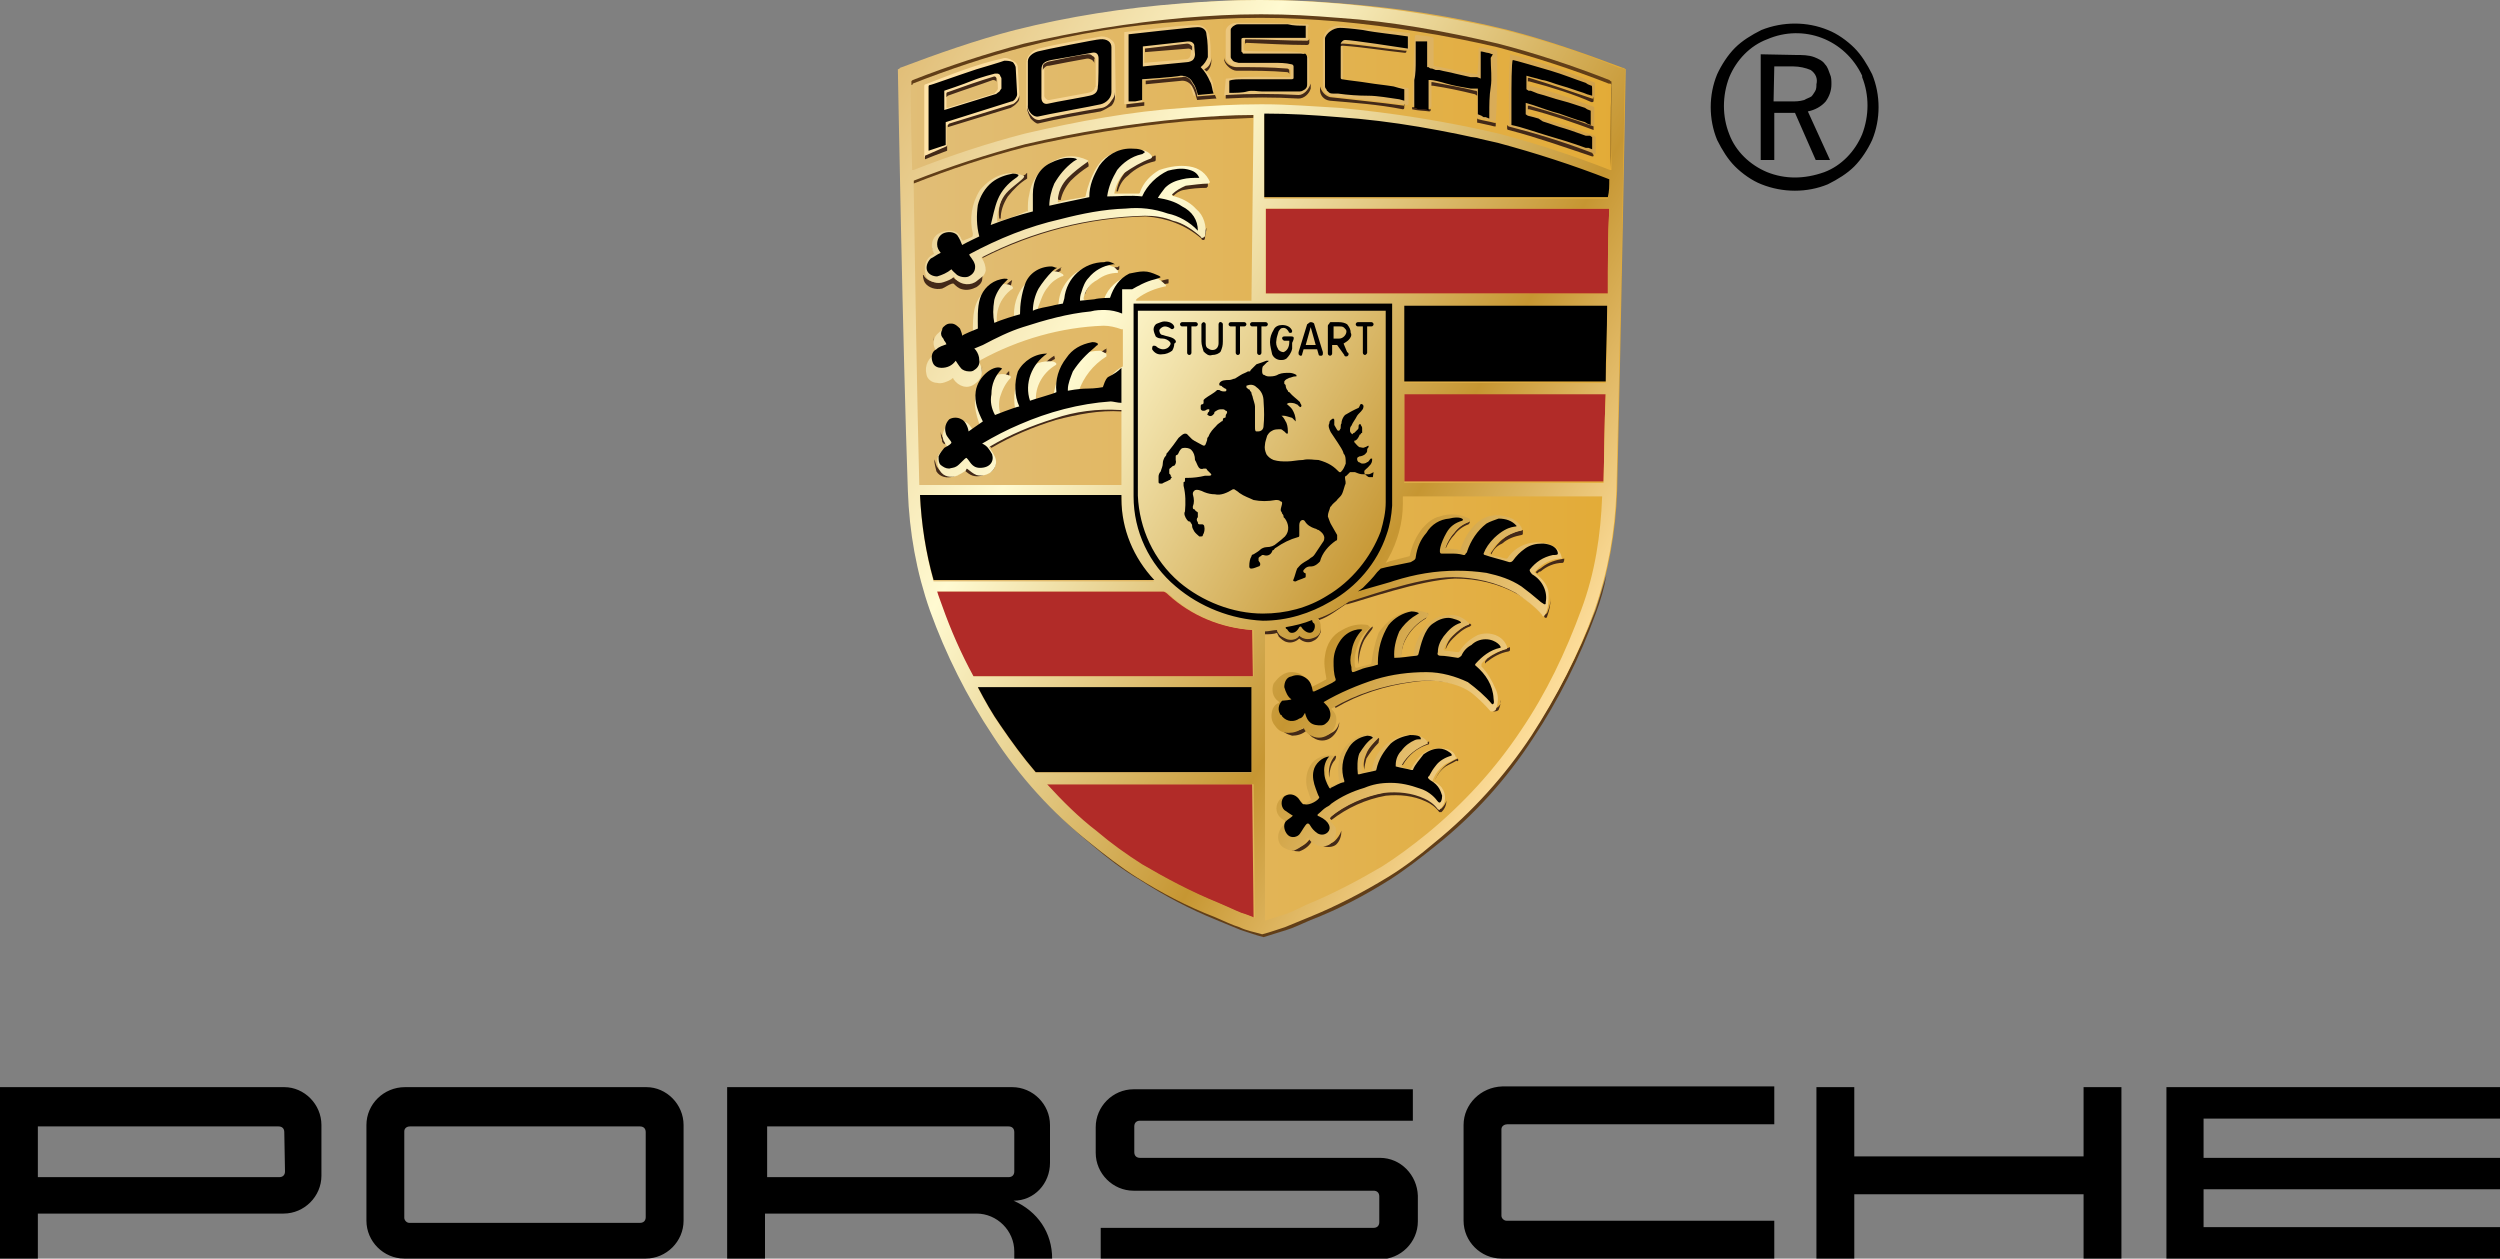 <?xml version="1.0" encoding="utf-8"?>
<!-- Generator: Adobe Illustrator 26.1.0, SVG Export Plug-In . SVG Version: 6.00 Build 0)  -->
<svg version="1.1" id="Ebene_1" xmlns="http://www.w3.org/2000/svg" xmlns:xlink="http://www.w3.org/1999/xlink" x="0px" y="0px"
	 viewBox="0 0 350 176.2" enable-background="new 0 0 350 176.2" xml:space="preserve">
<rect x="0" y="0" width="350" height="176.2" fill="#808080" stroke="none"/>
<linearGradient id="SVGID_1_" gradientUnits="userSpaceOnUse" x1="125.728" y1="555.603" x2="227.471" y2="555.603" gradientTransform="matrix(1 0 0 1 0 -490.276)">
	<stop  offset="0" style="stop-color:#E1BE78"/>
	<stop  offset="1" style="stop-color:#E3AB36"/>
</linearGradient>
<path fill="url(#SVGID_1_)" d="M227.2,9.5c-5.3-2-10.7-3.9-16.1-5.3c-7.6-1.9-15.3-3.1-23.1-3.7c-3.7-0.3-7.3-0.5-11-0.5h-0.3
	c-3.9,0-7.3,0.2-11,0.5c-7.8,0.7-15.5,1.9-23.1,3.7c-5.4,1.4-10.9,3.2-16.1,5.3c-0.3,0-0.5,0.2-0.5,0.2s0.7,39.4,1.2,59
	c0.2,5.8,1.2,11.4,3.1,16.8c2.2,6.1,5.3,12.1,8.8,17.5c3.7,5.6,8.3,10.7,13.6,15c2,1.7,4.2,3.4,6.5,4.8c3.6,2.2,7.3,4.1,11,5.6
	c1.2,0.5,2.4,1,3.4,1.4c1,0.3,2,0.7,3.2,1c1-0.3,2.2-0.5,3.2-1c1-0.3,2-0.8,3.4-1.4c3.9-1.5,7.5-3.4,11-5.6c2.2-1.4,4.4-3.1,6.5-4.8
	c5.3-4.2,9.9-9.3,13.6-15c3.6-5.4,6.6-11.4,8.8-17.5c1.9-5.4,2.9-11,3.1-16.8c0.5-19.5,1.2-59,1.2-59C227.3,9.5,227.3,9.5,227.2,9.5
	z"/>
<path fill="#B12B28" d="M175.3,109.8h-28.9c2.2,2.4,4.4,4.6,7,6.6c2,1.7,4.1,3.2,6.3,4.6c3.4,2,7,3.9,10.7,5.4
	c1.2,0.5,2.2,1,3.2,1.4c0.7,0.2,1.4,0.5,1.9,0.7L175.3,109.8L175.3,109.8z M175.3,88.2c-4.4-0.3-8.5-2-11.7-4.9
	c-0.2-0.2-0.3-0.3-0.7-0.5h-31.8c0.2,0.7,0.5,1.4,0.7,2c1.2,3.4,2.7,6.8,4.4,9.9h39.2L175.3,88.2z M224.8,55h-28.2v2.2v10.2h27.9
	C224.6,63.9,224.6,59.6,224.8,55L224.8,55z M225.3,29.2h-48.1v11.9h47.9C225.1,37,225.1,33,225.3,29.2L225.3,29.2z"/>
<g id="schatten">
	<path fill-rule="evenodd" clip-rule="evenodd" fill="#613E18" d="M224.8,80.5L224.8,80.5L224.8,80.5L224.8,80.5z"/>
	<path fill-rule="evenodd" clip-rule="evenodd" fill="#613E18" d="M214.4,102.8c-3.7,5.6-8.3,10.7-13.6,15c-2,1.7-4.2,3.4-6.5,4.8
		c-3.6,2.2-7.3,4.1-11,5.6c-1.2,0.5-2.4,1-3.4,1.4c-1,0.3-2,0.7-3.2,1c-1-0.3-2.2-0.5-3.2-1c-1-0.3-2-0.8-3.4-1.4
		c-3.9-1.5-7.5-3.4-11-5.6c-2.2-1.4-4.4-3.1-6.5-4.8c-4.4-3.6-8.3-7.6-11.7-12.2l0.2,0.2c3.4,4.8,7.5,9,11.9,12.6
		c2,1.7,4.2,3.4,6.6,4.8c3.4,2.2,7,4.1,10.7,5.6c1.2,0.5,2.4,1,3.4,1.4c1,0.3,2,0.7,3.2,1c1-0.3,2.2-0.7,3.2-1s2-0.8,3.4-1.4
		c3.9-1.5,7.5-3.4,11-5.6c2.2-1.4,4.4-3.1,6.5-4.8c5.3-4.2,9.9-9.3,13.6-15c3.6-5.4,6.6-11.4,8.8-17.5c0.7-1.9,1.2-3.6,1.5-5.4
		c-0.7,2.5-1.5,4.9-1.5,4.9C221,91.6,218,97.4,214.4,102.8z"/>
	<path fill-rule="evenodd" clip-rule="evenodd" fill="#613E18" d="M225.3,11L225.3,11c-5.1-2-10.4-3.7-15.6-5.1
		c-7.3-1.7-14.8-3.1-22.3-3.6c-3.7-0.3-7-0.5-10.7-0.5h-0.3c-3.7,0-7,0.2-10.7,0.5c-7.5,0.7-15,1.9-22.3,3.6
		C138.1,7.3,133,9,127.9,11l-0.3,0.2v0.7c0,0,0.2,0,0.2-0.2l0,0c5.1-2,10.2-3.7,15.5-5.1c7.3-1.9,14.8-3.1,22.3-3.6
		c3.7-0.3,7-0.5,10.7-0.5h0.3c3.7,0,7,0.2,10.7,0.5c7.5,0.7,15,1.9,22.3,3.6c5.3,1.4,10.5,3.1,15.6,5.1h0.2c0.2,0,0.2,0.2,0.3,0.2
		v-0.7C225.5,11,225.5,11,225.3,11z"/>
	<path fill-rule="evenodd" clip-rule="evenodd" fill="#613E18" d="M165.8,17c3.2-0.3,6.3-0.3,9.7-0.5v-0.7c-3.2,0-6.3,0.2-9.7,0.5
		c-7.5,0.7-15,1.9-22.3,3.6c-5.3,1.4-10.5,3.1-15.6,5.1l0,0v0.7l0,0c5.1-2,10.2-3.7,15.6-5.1C150.9,18.9,158.3,17.7,165.8,17z"/>
	<path fill-rule="evenodd" clip-rule="evenodd" fill="#634014" d="M196.6,69.3h27.7c0-0.2,0.2-0.3,0.2-0.7h-27.9L196.6,69.3z"/>
	<path fill-rule="evenodd" clip-rule="evenodd" fill="#432918" d="M211.4,90.6v0.3c0,0.2,0,0.2-0.2,0.3c-1.2,0.2-2.2,0.8-3.1,1.5
		l-0.2,0.2l0,0c0,0,0,0,0-0.2c0-0.2,0.2-0.3,0.3-0.5C209,91.6,210,91.1,211.4,90.6C211.4,90.7,211.4,90.7,211.4,90.6z M205.8,87.3
		c-0.8,0.3-1.7,1-2.4,1.7c-0.5,0.5-0.8,1-1,1.7v0.2c0.2-0.5,0.5-1,1-1.5c0.7-0.7,1.5-1.4,2.4-1.7l0.2-0.2L205.8,87.3L205.8,87.3
		C205.9,87.3,205.8,87.3,205.8,87.3L205.8,87.3z M199.8,86.1c-1.2,0.7-2.4,1.9-3.1,3.2c-0.3,0.7-0.5,1.4-0.5,2.2c0,0.2,0,0.2,0,0.2
		l0,0c0-0.7,0.2-1.4,0.5-2c0.7-1.4,1.7-2.4,2.9-3.1c0.2-0.3,0.2-0.5,0.2-0.8C200,86,200,86,199.8,86.1L199.8,86.1z M192.2,87.7
		c-0.5,0.3-0.8,0.8-1.2,1.4c-0.7,1.2-1,2.5-0.8,3.9c0-1.2,0.3-2.4,0.8-3.4c0.3-0.5,0.7-1,1-1.4c0.2-0.2,0.2-0.5,0.2-0.7l0,0
		C192.2,87.7,192.2,87.7,192.2,87.7L192.2,87.7z M179.8,97.9C179.8,97.9,179.9,97.9,179.8,97.9L179.8,97.9c-0.5-0.5-0.8-1.2-0.8-1.7
		l0,0c-0.2,0.7,0.2,1.4,0.7,1.9C179.6,98,179.8,98,179.8,97.9L179.8,97.9z M205.6,73.1c-0.8,0.3-1.5,0.8-2,1.5c-0.5,0.5-1,1.4-1.2,2
		v0.2l0,0c0.3-0.7,0.7-1.4,1.2-1.9c0.5-0.7,1.2-1.2,2-1.5c0.2-0.2,0.2-0.3,0.2-0.7l0,0C205.8,72.9,205.8,73.1,205.6,73.1L205.6,73.1
		z M213.2,74.2c-1,0.2-1.9,0.5-2.7,1.2c-0.7,0.5-1.2,1.2-1.7,1.9c0,0-0.2,0.2,0,0.3c0.3-0.7,0.8-1.2,1.5-1.5c0.8-0.7,1.7-1,2.7-1.2
		c0.2,0,0.2-0.2,0.2-0.2V74.2L213.2,74.2C213.4,74.2,213.4,74.2,213.2,74.2L213.2,74.2z M219,78.2C219,78.2,219,78.3,219,78.2
		c-1.2,0.2-2.2,0.5-3.1,1.2c-0.2,0.2-0.5,0.3-0.7,0.5s-0.2,0.2-0.2,0.2l0.2,0.2c0.2-0.2,0.3-0.3,0.5-0.3c0.8-0.7,1.9-1.2,3.1-1.2
		C219,78.7,219,78.3,219,78.2L219,78.2z M184.9,87.8L184.9,87.8C184.9,88,184.9,88,184.9,87.8c0,0.7-0.5,1.2-1,1.4
		c-0.7,0.3-1.5,0.2-2-0.3c-0.3,0.5-1,0.7-1.7,0.5c-0.5-0.2-1-0.3-1.2-0.8c-0.2-0.2-0.2-0.5-0.2-0.5l0,0c-0.5,0-1.2,0.2-1.7,0.2v0.5
		c0.5,0,1.2,0,1.7-0.2l0,0c0,0.2,0.2,0.3,0.2,0.5c0.3,0.3,0.7,0.7,1.2,0.8c0.7,0.2,1.4-0.2,1.7-0.5c0.5,0.5,1.4,0.7,2,0.3
		c0.5-0.2,0.8-0.7,1-1.2C184.9,88.3,184.9,88.2,184.9,87.8L184.9,87.8z M186.4,102.6c-0.7,0.5-1.7,0.5-2.4,0
		c-0.3-0.2-0.5-0.5-0.8-0.8l-0.2-0.2c-0.5,0.5-1.2,0.7-1.9,0.7s-1.5-0.5-1.9-1s-0.5-1-0.5-1.5l0,0c0,0.7,0.2,1.4,0.5,2
		c0.3,0.7,1,1,1.7,1.2c0.7,0,1.4-0.2,2-0.7c0,0,0.2,0,0.2,0.2c0.2,0.3,0.5,0.7,0.8,0.8c0.7,0.5,1.7,0.5,2.4,0
		c0.7-0.5,1.2-1.4,1.2-2.2C187.4,101.6,187.1,102.3,186.4,102.6z M204.1,106.2c-0.5,0.2-1,0.5-1.5,0.8c-0.7,0.5-1.4,1.4-1.7,2.2l0,0
		l0,0c0.3-0.7,0.8-1.4,1.5-1.9c0.5-0.3,1-0.5,1.5-0.8C204.2,106.7,204.2,106.4,204.1,106.2C204.2,106.2,204.2,106.2,204.1,106.2
		L204.1,106.2z M200.1,103.8C200.1,104,200,104,200.1,103.8c-1.7,0.5-3.1,1.5-3.9,3.1v0.2h0.2c0.8-1.4,2-2.4,3.6-2.9
		C200,104.3,200.1,104.2,200.1,103.8L200.1,103.8z M193,103.3c-0.7,0.7-1.4,1.4-1.7,2.2c-0.3,0.7-0.5,1.4-0.3,2.2v0.2l0,0
		c0-0.7,0.2-1.2,0.3-1.7c0.5-0.8,1-1.5,1.7-2.2C193,103.6,193.2,103.5,193,103.3L193,103.3L193,103.3z M186.9,105.8
		c-0.7,0.8-1,1.9-0.8,3.1l0,0c0-0.8,0.2-1.9,0.8-2.5C187.1,106,187.1,105.8,186.9,105.8C186.9,105.7,186.9,105.7,186.9,105.8z
		 M183.8,111.8L183.8,111.8c0.2-0.2,0.2-0.2,0-0.3c-0.2-0.5-0.5-0.8-0.5-1.4c-0.2-0.3-0.2-0.8-0.2-1.4l0,0c0,0.5,0,1,0.2,1.7
		C183.5,110.9,183.5,111.5,183.8,111.8L183.8,111.8z M186.9,117.7c-0.5,0.5-1.2,0.5-1.7,0.3c-0.5-0.2-1-0.5-1.4-1h-0.2
		c-0.3,0.8-1,1.4-1.9,1.7c-0.5,0-1.2-0.2-1.5-0.5c-0.3-0.3-0.7-0.8-0.7-1.4l0,0c0,1.4,0.2,1.5,0.7,1.9c0.5,0.3,1,0.5,1.7,0.5
		c0.8-0.3,1.5-0.8,1.9-1.7c0,0,0.2-0.2,0.2,0c0.3,0.5,0.8,0.8,1.4,1c0.7,0.2,1.4,0,1.7-0.3c0.5-0.5,0.7-1.2,0.7-1.9
		C187.6,116.9,187.2,117.4,186.9,117.7L186.9,117.7z M180.3,115.2l0.2-0.2v-0.2c-0.8-0.3-1.4-1-1.4-1.7l0,0
		C179.1,113.8,179.6,114.7,180.3,115.2L180.3,115.2z M130.7,35.3L130.7,35.3c0,0,0.2-0.2,0-0.2l0,0c-0.2-0.3-0.2-0.5-0.2-0.8l0,0
		l0,0C130.5,34.5,130.7,34.8,130.7,35.3L130.7,35.3z M132.2,62.2L132.2,62.2c0.2-0.2,0.2-0.2,0.2-0.3c-0.2-0.3-0.3-0.5-0.5-0.8
		c0-0.2-0.2-0.3-0.2-0.7l0,0c0,0.3,0,0.8,0.2,1.2C131.8,61.8,132,62,132.2,62.2L132.2,62.2z M139.3,64.4L139.3,64.4
		c0,0.7-0.3,1.2-1,1.4c-0.5,0.3-1.2,0.5-1.9,0.3c-0.5-0.2-0.8-0.5-1.2-0.8c-0.2-0.2-0.3,0-0.3,0.2c-0.3,0.2-0.8,0.5-1.2,0.7
		c-0.8,0.3-1.9,0.2-2.4-0.7c-0.3-0.3-0.3-0.8-0.5-1.2l0,0c0,0.7,0.2,1.2,0.3,1.7c0.5,0.8,1.5,1,2.4,0.7c0.5-0.2,0.8-0.3,1.2-0.7
		c0.2-0.2,0.2-0.3,0.3-0.2c0.3,0.3,0.8,0.7,1.2,0.8c0.7,0.2,1.4,0,1.9-0.3C139.2,66.1,139.5,65.2,139.3,64.4L139.3,64.4z
		 M137.5,51.1c0,0.7-0.3,1.2-1,1.5c-1,0.7-2.2,0.3-2.7-0.7l0,0c0,0-0.3-0.2-0.3,0c-0.5,0.3-1.4,0.7-2,0.5c-0.7,0-1.4-0.5-1.5-1.2
		c-0.2-0.2-0.2-0.3-0.2-0.7c0,0.3,0,0.7,0.2,1c0.2,0.7,0.8,1.2,1.5,1.2s1.5-0.2,2-0.7c0.2,0,0.2,0,0.3,0c0.5,1,1.9,1.4,2.9,0.8
		C137.1,52.8,137.5,52.5,137.5,51.1L137.5,51.1z M131,48.6C131.2,48.6,131.2,48.6,131,48.6c0.2-0.2,0.2-0.2,0.2-0.3
		c-0.3-0.3-0.5-0.7-0.5-1.2C130.7,47.6,130.8,48.1,131,48.6L131,48.6z M141.2,52c-0.7,0.7-1.2,1.7-1.5,2.7c-0.2,0.7-0.2,1.5,0,2.2
		c0-0.5,0-1.2,0.2-1.7c0.2-1,0.7-1.9,1.4-2.7v-0.2V52L141.2,52C141.4,51.8,141.2,52,141.2,52L141.2,52z M147.6,49.8
		c-2,1.2-3.1,3.4-2.7,5.6l0,0c-0.2-2,0.8-4.1,2.7-5.1C147.8,50.3,147.6,50,147.6,49.8L147.6,49.8L147.6,49.8L147.6,49.8z
		 M150.9,53.7l0.2,0.2h0.2c0.7-1.9,2-3.4,3.6-4.6v-0.3v-0.3c0,0,0,0.2-0.2,0.2C153.1,50,151.7,51.7,150.9,53.7L150.9,53.7z
		 M141.7,39.2c-0.5,0.3-1,0.8-1.4,1.4c-0.7,1-1,2.4-0.8,3.7v0.2l0,0c0-1.2,0.2-2.2,0.8-3.2c0.3-0.5,0.7-1,1.2-1.2l0,0L141.7,39.2
		L141.7,39.2L141.7,39.2z M148.5,37.5c-0.7,0.3-1.4,1-1.9,1.5c-0.7,0.8-1,1.9-1.4,2.9c0,0.2,0,0.3,0.2,0.3c0.2-0.8,0.7-1.9,1.2-2.5
		c0.5-0.7,1-1.2,1.7-1.7c0.2,0,0.2-0.2,0.2-0.3v-0.3l0,0C148.7,37.4,148.7,37.4,148.5,37.5L148.5,37.5z M156.5,37.4
		c-1,0-2,0.3-2.9,1c-1,0.5-1.7,1.5-1.9,2.5c0,0.2,0,0.3,0.2,0.3c0.3-1,1-1.7,1.9-2.4c0.8-0.5,1.7-1,2.7-1c0.2,0,0.2-0.2,0.2-0.3
		v-0.3l0,0C156.7,37.2,156.7,37.2,156.5,37.4L156.5,37.4z M159.9,41.1l0.3-0.2c1-0.7,2-1,3.2-1.2c0.2,0,0.2,0,0.2-0.3v-0.3
		c0,0,0,0-0.2,0c-1.4,0.3-2.7,0.8-3.9,1.7c-0.2,0.2-0.3,0.3,0,0.3H159.9z M143.4,24.5c-1,0.7-2,1.5-2.7,2.5c-0.7,1-1,2.4-0.8,3.6
		c0,0,0,0,0.2,0c0-1,0.3-2,1-3.1c0.8-1,1.7-1.9,2.7-2.5c0-0.3,0-0.5,0-0.8l0,0C143.6,24.3,143.6,24.5,143.4,24.5z M152.2,22.4
		L152.2,22.4c-1,0.7-1.9,1.4-2.7,2.2c-0.8,0.8-1.4,2-1.4,3.2c0,0,0,0.2,0.2,0.2h0.2c0.2-1,0.7-1.9,1.4-2.7c0.8-0.8,1.7-1.5,2.5-2
		v-0.3L152.2,22.4L152.2,22.4z M161.4,21.9c-1.4,0.3-2.5,1.2-3.7,2c-0.7,0.8-1.2,1.7-1.4,2.9h0.2c0.2-0.8,0.7-1.7,1.4-2.2
		c1-1,2.4-1.7,3.7-2c0.2,0,0.2-0.2,0.2-0.3s0-0.5,0-0.5l0,0C161.6,21.7,161.6,21.9,161.4,21.9L161.4,21.9z M169.1,25.5
		c-1,0-2.2,0.2-3.2,0.3c-0.7,0.2-1.4,0.7-1.9,1.2v0.2l0,0l0.3,0.2c0.3-0.3,0.8-0.7,1.4-0.8c1-0.2,2.2-0.3,3.2-0.3l0.2-0.2V25.5
		C169.2,25.5,169.2,25.5,169.1,25.5L169.1,25.5z M137.6,37.7c-0.2,0.8-0.5,0.8-1.2,1.4c-0.5,0.3-1.4,0.5-2,0.3
		c-0.5-0.2-0.8-0.3-1-0.7h-0.2c-0.3,0.3-0.8,0.5-1.4,0.7c-0.8,0.3-1.9,0-2.4-0.7c0,0,0-0.2-0.2-0.2l0,0v-0.2l0,0v-0.2l0,0v-0.2v0.2
		c0,0.5,0,1,0.3,1.5c0.5,0.7,1.5,1,2.4,0.8c0.5-0.2,0.8-0.5,1.4-0.7h0.2c0.3,0.3,0.7,0.7,1.2,0.8c0.7,0.2,1.4,0,2-0.3
		c0.3-0.2,0.7-0.5,0.8-1C137.6,38.4,137.6,37.9,137.6,37.7S137.6,37.7,137.6,37.7L137.6,37.7z M168.5,32.8c0,0.2-0.2,0.2-0.3,0.3
		c-0.2,0-0.2,0-0.3-0.2c-2.2-1.9-4.9-2.9-7.8-3.1c-8,0.2-15.8,2.2-22.8,5.8c0,0-0.2,0.2,0,0.2c0.2,0.2,0.2,0.2,0.3,0.3
		c7.1-3.6,14.8-5.6,22.8-5.8c2.9,0.2,5.6,1.2,7.8,3.1c0,0.2,0.2,0.2,0.3,0.2c0.2,0,0.2-0.3,0.2-0.3c0-0.5,0.2-0.8,0.2-1.4
		C168.7,32.3,168.5,32.6,168.5,32.8L168.5,32.8z M156.8,45.2c-0.8-0.3-1.7-0.5-2.5-0.5c-5.9,0.2-11.9,1.9-17.2,4.8
		c0,0-0.2,0.2-0.2,0.3s0.2,0.3,0.2,0.5l0.2-0.2c5.3-3.1,11-4.6,17.2-4.8c0.8,0,1.5,0.2,2.4,0.5c0,0,0,0,0.2,0L156.8,45.2
		C157,45.2,157,45.2,156.8,45.2L156.8,45.2z M157,57.1L157,57.1L157,57.1c0,0.2-0.2,0.2-0.2,0.2c-3.1-0.2-6.3,0.2-9.2,1
		c-3.2,1-6.1,2.2-9,3.9c-0.2,0.2-0.2,0.2,0,0.3l0.2,0.2c2.9-1.7,5.8-2.9,9-3.9c3.1-0.8,6.1-1.4,9.2-1.2c0.2,0,0.2,0,0.2,0L157,57.1z
		 M188.6,84.3c-1.2,0.8-2.5,1.7-4.1,2.2l0,0l0.2,0.3l0,0c1.4-0.5,2.5-1.4,3.7-2.2l0,0h0.2c2-0.5,10.2-3.4,15.1-3.6
		c3.1,0,6.1,0.7,8.8,2.2c1.4,0.8,2.7,1.9,3.7,3.1c0,0,0,0.2,0.2,0.2c0,0,0.2,0,0.2-0.2c0.3-0.8,0.5-1.7,0.5-2.7
		c0,0.7-0.2,1.5-0.5,2.2l-0.2,0.2c-0.2,0-0.2-0.2-0.2-0.2c-1-1.2-2.4-2.2-3.7-3.1c-2.7-1.5-5.8-2.2-8.8-2.2
		c-4.9,0-13.1,3.1-15.1,3.6C188.8,84.3,188.6,84.3,188.6,84.3L188.6,84.3z M209.8,98.9c-0.2,0.2-0.3,0.2-0.7,0.2
		c-0.7-0.8-1.4-1.5-2.2-2.2c-1-0.8-2.2-1.4-3.4-1.7c-1.9-0.3-3.9-0.5-5.8-0.2c-3.7,0.5-7.3,1.7-10.7,3.7c-0.2,0.2-0.2,0.2-0.2,0.2
		l0.2,0.2c3.2-1.9,7-3.1,10.7-3.6c1.9-0.3,3.9-0.3,5.8,0.2c1.2,0.3,2.4,0.8,3.4,1.7c0.8,0.7,1.5,1.4,2.2,2.2c0.2,0,0.5,0,0.7-0.2
		c0.2-0.5,0.3-0.8,0.3-1.4l0,0C210.2,98.4,210,98.7,209.8,98.9L209.8,98.9z M201.8,113.2h-0.3c-0.5-0.5-1.2-1-1.9-1.5
		c-1.7-0.8-3.7-1.2-5.6-0.8c-2.7,0.5-5.4,1.5-7.6,3.4c-0.2,0.2-0.2,0.3-0.2,0.3l0.2,0.2c2.2-1.7,4.8-2.9,7.6-3.4
		c1.9-0.2,3.9,0,5.6,0.8c0.7,0.3,1.4,0.8,1.9,1.5c0.2,0,0.2,0,0.3,0c0.5-0.5,0.7-1,0.7-1.7C202.5,112.3,202.2,112.8,201.8,113.2
		L201.8,113.2z"/>
	<path fill-rule="evenodd" clip-rule="evenodd" fill="#36250D" d="M225.5,23.6c0.2-7.3,0.2-12.6,0.2-12.6l0,0v0.5
		C225.5,11.7,225.5,16.5,225.5,23.6L225.5,23.6z"/>
</g>
<linearGradient id="SVGID_00000029030381743623520160000009299039672700672949_" gradientUnits="userSpaceOnUse" x1="118.143" y1="513.098" x2="225.177" y2="574.894" gradientTransform="matrix(1 0 0 1 0 -490.276)">
	<stop  offset="0" style="stop-color:#E1BE78"/>
	<stop  offset="0.34" style="stop-color:#FFFAD1"/>
	<stop  offset="0.75" style="stop-color:#C69632"/>
	<stop  offset="0.995" style="stop-color:#FCDC99"/>
</linearGradient>
<path fill="url(#SVGID_00000029030381743623520160000009299039672700672949_)" d="M194,78.8l0.5-0.2l2.7-0.7c0.2,0,0.2-0.2,0.2-0.2
	c0.3-1.4,0.8-2.5,1.7-3.7c0.7-0.8,1.5-1.5,2.5-1.7c1.4-0.5,2.9-0.3,4.1,0.3c0.2,0.2,0.2,0.3,0,0.3c0,0,0,0-0.2,0.2
	c-0.8,0.3-1.5,0.8-2,1.5c-0.5,0.5-1,1.4-1.2,2c0,0.2,0,0.2,0,0.2c0.2,0,1.5,0,2,0.2c0.2,0,0.2,0,0.2-0.2c0.5-1.4,1.2-2.7,2.4-3.7
	c1.2-1,2.7-1.2,4.2-0.7c0.8,0.2,1.7,0.8,2,1.7c0,0,0,0.2-0.2,0.2c-1,0.2-1.9,0.7-2.7,1.2c-0.7,0.5-1.2,1.2-1.7,1.9
	c0,0-0.2,0.2,0.2,0.3c0.7,0.2,1.4,0.3,2,0.5h0.3c0.8-1.2,2-2,3.4-2.2c2-0.3,3.9,0.5,4.2,1.9c0,0.2,0.2,0.5,0,0.3
	c-1.2,0-2.2,0.5-3.1,1.2c-0.2,0.2-0.3,0.3-0.5,0.5c-0.2,0.2-0.2,0.2-0.2,0.2c0.5,0.5,2,1.5,2,3.1c0,1,0,1.9-0.5,2.9l-0.2,0.2
	c-0.2,0-0.2-0.2-0.2-0.2c-1-1.2-2.4-2.2-3.7-3.1c-2.7-1.5-5.8-2.2-8.8-2.2c-4.9,0-13.1,3.1-15.1,3.6h-0.2
	C188.6,84.4,189.8,83.3,194,78.8z M206.9,88.9c-1,0.5-1.9,1.2-2.5,2.2c0,0-0.2,0.3-0.2,0.2c-0.5,0-1.4-0.2-1.9-0.2
	c-0.2,0-0.2-0.2-0.2-0.2c0.2-0.7,0.5-1.2,1-1.7c0.7-0.7,1.5-1.4,2.4-1.7c0,0,0.2,0,0.2-0.2l0,0c-0.7-0.7-1.5-1.2-2.5-1.2
	c-1.2,0-2.5,0.3-3.4,1.4c-1,1-1.7,2.5-1.9,4.1c0,0.2-0.2,0.2-0.2,0.2c-0.5,0-1,0.2-1.5,0.2v-0.2c0-0.8,0.2-1.5,0.5-2.2
	c0.7-1.4,1.7-2.4,3.1-3.2c0.2-0.2,0.2-0.3,0.2-0.5c-1.5-0.7-3.2-0.5-4.8,0.5c-0.8,0.5-1.7,1.4-2.2,2.2c-0.5,1.4-0.8,2.7-1,4.2
	c0,0.2-0.2,0.2-0.2,0.2c-0.7,0.2-1.2,0.3-1.9,0.5c0,0-0.2,0-0.2-0.2c-0.2-1.4,0.2-2.7,0.8-3.9c0.3-0.5,0.7-1,1.2-1.4
	c0.2,0,0.2-0.2,0-0.3l-0.2-0.2c-1.2-0.2-2.4,0-3.6,0.7c-1.4,0.7-2.2,2-2.4,3.6c-0.2,1,0,2.2,0.2,3.2c0,0,0,0.2-0.2,0.2
	c-0.3,0.2-1.5,0.8-1.9,1h-0.2c-0.2-0.8-0.7-1.5-1.5-1.9c-0.8-0.3-1.7-0.3-2.4,0.2c-0.5,0.3-0.8,0.7-1.2,1.2
	c-0.3,0.8-0.2,1.9,0.7,2.5c0,0,0.2,0.2,0,0.2c-0.5,0.3-0.5,0.3-0.8,0.8c-0.3,0.8-0.3,1.7,0.3,2.4c0.5,0.7,1,1,1.9,1
	c0.7,0,1.4-0.2,2-0.7c0,0,0.2,0,0.2,0.2c0.2,0.3,0.5,0.7,0.8,0.8c0.8,0.5,1.7,0.5,2.5,0c0.8-0.5,1.2-1.4,1.2-2.2
	c0-0.5-0.2-1-0.7-1.4c0,0,0-0.2,0.2-0.2c3.2-1.9,7-3.1,10.7-3.6c1.9-0.3,3.9-0.3,5.8,0.2c1.2,0.3,2.4,0.8,3.4,1.7
	c0.8,0.7,1.5,1.4,2.2,2.2c0.2,0,0.5,0,0.7-0.2c0.3-0.8,0.5-1.9,0-2.9c-0.5-1.2-1.2-2.4-2-3.2c0,0,0,0,0-0.2s0-0.2,0.3-0.5
	c0.8-0.8,1.9-1.4,3.1-1.7c0.2,0,0.2-0.2,0.2-0.3C210.5,89,208.6,88.3,206.9,88.9L206.9,88.9z M227.5,9.7c0,0-0.7,39.4-1.2,59
	c-0.2,5.8-1.2,11.4-3.1,16.8c-2.2,6.1-5.3,12.1-8.8,17.5c-3.7,5.6-8.3,10.7-13.6,15c-2,1.7-4.2,3.4-6.5,4.8c-3.6,2.2-7.3,4.1-11,5.6
	c-1.2,0.5-2.4,1-3.4,1.4c-1,0.3-2,0.7-3.2,1c-1-0.3-2.2-0.5-3.2-1c-1-0.3-2-0.8-3.4-1.4c-3.9-1.5-7.5-3.4-11-5.6
	c-2.2-1.4-4.4-3.1-6.5-4.8c-5.3-4.2-9.9-9.3-13.6-15c-3.6-5.4-6.6-11.4-8.8-17.5c-1.9-5.4-2.9-11-3.1-16.8c-0.7-19.5-1.4-59-1.4-59
	s0.2,0,0.3-0.2c5.3-2,10.7-3.9,16.1-5.3c7.6-1.9,15.3-3.1,23.1-3.7c3.7-0.3,7.3-0.5,11-0.5h0.3c3.9,0,7.3,0.2,11,0.5
	c7.8,0.7,15.5,1.9,23.1,3.7c5.4,1.4,10.9,3.2,16.1,5.3C227.3,9.5,227.5,9.7,227.5,9.7z M130.7,81.4h30.9c-2.9-3.1-4.6-7.1-4.6-11.4
	v-0.5h-28.2C129,73.4,129.6,77.5,130.7,81.4z M175.5,109.8h-28.9c2.2,2.4,4.4,4.6,7,6.6c2,1.7,4.1,3.2,6.3,4.6c3.4,2,7,3.9,10.7,5.4
	c1.2,0.5,2.2,1,3.2,1.4c0.7,0.2,1.4,0.5,1.9,0.7L175.5,109.8L175.5,109.8z M175.5,96.3h-38.6c1,1.9,2,3.7,3.2,5.4
	c1.5,2.2,3.1,4.4,4.9,6.5h30.2V96.3H175.5z M175.5,88.2c-4.4-0.3-8.5-2-11.7-4.9c-0.2-0.2-0.3-0.3-0.7-0.5h-31.9
	c0.2,0.7,0.5,1.4,0.7,2c1.2,3.4,2.7,6.8,4.4,9.9h39.2C175.5,94.6,175.5,88.2,175.5,88.2z M175.5,16.1c-3.2,0-6.3,0.2-9.7,0.5
	c-7.5,0.7-15,1.9-22.3,3.6c-5.3,1.4-10.5,3.1-15.6,5.1l0,0c0.2,12.6,0.5,31.1,0.8,42.6H157V57.4h-0.2c-3.1-0.2-6.3,0.2-9.2,1.2
	c-3.2,1-6.1,2.2-9,3.9c-0.2,0.2-0.2,0.2,0,0.3c0.3,0.5,0.7,1,0.8,1.5c0.2,0.7-0.2,1.5-0.8,1.9c-0.5,0.3-1.2,0.5-1.9,0.3
	c-0.5-0.2-0.8-0.5-1.2-0.8c-0.2-0.2-0.2,0-0.3,0.2c-0.3,0.2-0.8,0.5-1.2,0.7c-0.8,0.3-1.9,0.2-2.4-0.7c-0.5-0.8-0.5-1.9,0-2.5
	c0.3-0.3,0.7-0.5,1-0.7c0,0,0.2-0.2,0-0.2c-0.2-0.3-0.3-0.5-0.5-0.8c-0.3-0.8,0-1.7,0.7-2.4c0.7-0.5,1.5-0.5,2.4-0.2
	c0.5,0.2,0.8,0.8,1.2,1.4c0,0.2,0.2,0.2,0.2,0.2l0.7-0.5c0.2,0,0-0.3,0-0.3c-0.8-2.2-1.2-3.9-0.3-5.4c0.5-1,1.5-1.7,2.5-2
	c0.7-0.2,1.4-0.2,2,0.2v0.2c-0.7,0.7-1.2,1.7-1.5,2.7c-0.2,0.8-0.2,1.9,0.2,2.7c0,0.2,0.2,0.2,0.3,0.2c0.3-0.2,1.4-0.5,1.7-0.5
	c0.2,0,0-0.2,0-0.3c-0.3-1.4-0.3-2.9,0.2-4.2c0.8-1.9,2.9-3.1,4.9-2.9c0.3,0,0.8,0.3,0.5,0.5c-2,1.2-3.1,3.4-2.7,5.6
	c0,0.2,0.2,0.2,0.2,0.2c0.7-0.2,1.5-0.3,2-0.7c0.2,0,0.2-0.2,0.2-0.3c0-1.7,0.7-3.4,1.7-4.8c1.2-1.4,3.1-2,4.9-2
	c0.3,0.2,0.7,0.3,0.8,0.5c0,0.2,0,0.3,0,0.3c-1.9,1.2-3.2,2.9-3.9,4.9l0.2,0.2c1,0,2.2-0.2,3.2-0.3c0.2,0,0.2,0,0.2-0.2
	c0.3-1.2,1.2-2.4,2.4-3.1c0,0,0.2,0,0.2-0.2v-5.1c0,0,0,0-0.2,0c-0.8-0.3-1.7-0.5-2.5-0.5c-5.9,0.2-11.9,1.9-17.2,4.8
	c0,0-0.2,0.2-0.2,0.3c0.7,1.5,0.3,2.4-0.7,3.1s-2.2,0.3-2.9-0.7l0,0c0-0.2-0.2-0.2-0.3,0c-0.5,0.3-1.4,0.7-2,0.5
	c-0.7,0-1.4-0.5-1.5-1.2c-0.3-1.2,0.3-2.5,1.5-2.9l0,0c0.2,0,0.2-0.2,0-0.2c-0.7-0.8-0.7-2,0.2-2.7l0.2-0.2c1-0.5,2.4-0.3,2.9,0.7
	c0,0.2,0.2,0.3,0.2,0.5c0,0.2,0,0,0.2,0c0.3,0,0.7-0.2,1-0.3c0.2,0,0.3-0.5,0.3-0.7c0-2.5,0-4.2,1.7-5.9c0.7-0.7,3.2-1.4,3.9-0.5
	v0.2c-0.5,0.3-1,0.8-1.4,1.4c-0.7,1-1,2.4-0.8,3.7c0,0,0,0.2,0.2,0.2c0.7-0.2,1.5-0.5,2.2-0.8v-0.2c-0.2-1.7,0.3-3.6,1.5-4.9
	c1.2-1.2,3.9-2.5,5.3-1.4c0.2,0.2,0,0.3-0.2,0.3c-0.7,0.3-1.4,0.8-1.9,1.5c-0.7,0.8-1,1.9-1.4,2.9c0,0.2,0.2,0.3,0.2,0.3
	c0.7-0.2,1.7-0.3,2.4-0.5c0.3-0.2,0.2-0.2,0.3-0.5c0.2-2.7,2.4-4.9,5.1-5.3c1-0.2,1.9,0,2.7,0.3c0.2,0.2,0.3,0.3,0.5,0.5
	c0,0.2,0,0.2,0,0.3l0,0c-1,0-2,0.3-2.9,1c-1,0.5-1.7,1.5-1.9,2.5c0,0.2,0,0.3,0.2,0.3c0.8,0,1.7,0,2.5,0c0.2,0,0.2,0,0.2-0.2
	c0.5-1.5,1.9-2.7,3.4-3.2c1.7-0.7,3.7-0.2,5.1,1.2c0.2,0.2,0.2,0.3,0,0.3c-1.4,0.3-2.7,0.8-3.9,1.7c-0.2,0.2-0.3,0.3,0,0.3h16
	L175.5,16.1z M188.6,84.4L188.6,84.4c-1.2,0.8-2.5,1.7-4.1,2.2l0,0l0.2,0.3c0.2,0.3,0.2,0.7,0.2,1.2c0,0.5-0.3,1-1,1.2
	c-0.7,0.3-1.5,0.2-2-0.3c-0.3,0.5-1,0.7-1.7,0.5c-0.5-0.2-1-0.5-1.2-0.8c-0.2-0.2-0.2-0.5-0.2-0.5c-0.5,0-1.2,0.2-1.7,0.2v39.8v0.7
	l0,0c0.7-0.2,1.5-0.5,2.5-0.8s2-0.8,3.2-1.4c3.7-1.5,7.3-3.4,10.7-5.4c2.2-1.4,4.2-2.9,6.3-4.6c5.1-4.2,9.5-9,13.1-14.4
	c3.6-5.3,6.3-11,8.5-17c1.9-5.1,2.7-10.4,2.9-15.8h-27.9v1C196.4,75.8,193.5,81.2,188.6,84.4L188.6,84.4z M224.8,55.2h-28.2v2.2
	v10.2h27.9C224.6,63.9,224.6,59.6,224.8,55.2L224.8,55.2z M225,43h-28.4v2.4v5.1v3.1h28.2C225,50,225,46.4,225,43L225,43z
	 M225.3,29.2h-48.1v11.9h47.9C225.1,37,225.1,33,225.3,29.2L225.3,29.2z M225.3,25.3L225.3,25.3c-5.1-2-10.4-3.7-15.6-5.1
	c-7.3-1.7-14.8-3.1-22.3-3.6c-3.6-0.3-6.8-0.5-10.4-0.5v11.7h48.1C225.3,26.8,225.3,26.2,225.3,25.3L225.3,25.3z M225.6,11.4
	c-0.2,0-0.2-0.2-0.3-0.2c-5.1-2-10.2-3.7-15.6-5.1c-7.3-1.7-14.8-3.1-22.3-3.6c-3.7-0.3-7-0.5-10.7-0.5h-0.3c-3.7,0-7,0.2-10.7,0.5
	c-7.5,0.7-15,1.9-22.3,3.6c-5.3,1.4-10.5,3.1-15.6,5.1l-0.3,0.2c0,0,0,5.1,0.2,12.4c0,0,0,0,0.2,0c5.1-2,10.2-3.7,15.6-5.1
	c7.3-1.7,14.8-3.1,22.3-3.6c3.7-0.3,7-0.5,10.7-0.5h0.3c3.7,0,7,0.3,10.7,0.5c7.5,0.7,15,1.9,22.3,3.6c5.3,1.4,10.5,3.1,15.6,5.1
	c0,0,0,0,0.2,0C225.5,16.3,225.6,11.4,225.6,11.4L225.6,11.4z M199.5,105.3c-0.8,0.5-1.4,1.4-1.9,2.2c0,0,0,0.2-0.2,0.2l-1.2-0.3
	v-0.2c0.8-1.5,2.2-2.5,3.7-3.1V104c-0.7-1.5-3.6-1.4-5.1-0.3c-1.4,0.8-2.4,2.2-2.7,3.9c0,0.2,0,0.2,0,0.2c-0.3,0.2-0.8,0.2-1.2,0.3
	c0,0-0.2,0-0.2-0.2c-0.2-0.7,0-1.5,0.3-2.2c0.5-0.8,1-1.5,1.7-2.2c0.2-0.2,0.2-0.2,0-0.3l0,0c-0.8-0.5-1.9-0.5-2.7,0
	c-1.2,0.7-2.2,1.7-2.5,3.1c-0.2,1-0.2,2,0,3.1v0.2c-0.5,0.2-0.7,0.3-1.2,0.5h-0.2c-0.7-1.4-0.5-2.9,0.5-4.1c0.2,0,0.2-0.2,0-0.2
	c-1-0.2-2.2,0.2-2.9,1c-0.8,1-1,2.4-0.7,3.6c0.2,0.5,0.3,1,0.5,1.4c0,0,0.2,0.2,0,0.2c-0.3,0.2-0.5,0.3-0.8,0.7c0,0,0,0-0.2,0
	c-0.3-0.7-0.8-1-1.5-1.4c-0.7-0.2-1.2,0-1.7,0.5c-0.8,0.8-0.8,2,0,2.7c0.2,0.2,0.5,0.3,0.8,0.5c0,0,0.2,0,0,0.2
	c-0.5,0.3-0.8,0.7-1,1.2c-0.3,0.7-0.2,1.7,0.5,2.2c0.5,0.3,1,0.5,1.5,0.5c0.8-0.3,1.5-0.8,1.9-1.7c0,0,0.2-0.2,0.2,0
	c0.3,0.5,0.8,0.8,1.4,1c0.7,0.2,1.4,0,1.7-0.3c0.7-0.5,0.8-1.4,0.7-2.2c-0.3-0.5-0.7-0.8-1-1.2c0,0,0-0.2,0.2-0.3
	c2.2-1.7,4.8-2.9,7.6-3.4c1.9-0.2,3.9,0,5.6,0.8c0.7,0.3,1.4,0.8,1.9,1.5c0,0,0.3,0.2,0.3,0c0.8-0.8,1-2,0.2-3.1
	c-0.3-0.3-0.7-0.7-1.2-0.8c0,0,0,0,0-0.2c0.3-0.8,0.8-1.5,1.7-2.2c0.5-0.3,1-0.5,1.5-0.8c0.2,0,0.2-0.2,0-0.2
	C203.5,104.5,200.8,104.5,199.5,105.3z M166.5,23.3c1.4,0.2,2.4,1,2.9,2.2l-0.2,0.2c-1,0-2.2,0.2-3.2,0.3c-0.7,0.3-1.4,0.7-1.9,1.2
	v0.2l0,0c1.2,0.3,2.4,0.8,3.4,1.9c1,0.8,1.5,2.4,1.2,3.7c0,0.2-0.2,0.2-0.3,0.3c-0.2,0-0.3,0-0.3-0.2c-1.2-1-2.5-1.9-3.9-2.2
	c-1.2-0.5-2.5-0.7-3.9-0.7c-8,0.2-15.8,2.2-22.8,5.8c0,0-0.2,0.2,0,0.2c0.3,0.5,0.5,1,0.5,1.7c-0.2,0.8-0.5,0.8-1.2,1.4
	c-0.8,0.7-2.2,0.7-3.1-0.3c0,0,0,0,0-0.2h-0.2c-0.3,0.3-0.8,0.5-1.4,0.7c-0.8,0.3-1.9,0-2.4-0.7c-0.5-1.2-0.2-2.7,1-3.2l0,0
	c0,0,0.2-0.2,0-0.2l0,0c-0.5-1-0.2-2.2,0.7-2.7s2.7-0.8,3.2,0.8l0.2,0.2l0,0c0.5-0.2,0.8-0.3,1.2-0.5c0.2,0,0.2-0.3,0.2-0.5
	c-0.5-2-0.2-4.2,1-6.1c1.7-2,3.9-2.9,6.1-2c0.2,0,0,0.2,0,0.3c-0.8,0.8-2,1.5-2.7,2.5c-0.7,1-1,2.4-1,3.6h0.2
	c1.2-0.3,2.5-0.8,3.9-1.4c0.2,0,0.3,0,0.2-0.2c0-0.7,0-1.5,0.2-2.2c0.3-2,1.7-3.9,3.7-4.8c1.4-0.7,2.9-0.7,4.4,0
	c0.2,0,0.2,0.2,0,0.3c-1,0.7-1.9,1.4-2.7,2.2s-1.4,2-1.4,3.2v0.2c1.2-0.3,2.4-0.5,3.7-0.7c0.2,0,0.2-0.2,0.2-0.2
	c0.2-1.2,1.2-4.2,2.7-5.3c1.7-1.2,3.7-1.5,5.6-1c0.5,0.2,0.8,0.5,1,0.8c0,0,0,0.2-0.2,0.3c-1.4,0.5-2.5,1.2-3.7,2
	c-0.7,0.8-1.2,1.7-1.4,2.9h0.2c1,0,2.2,0,3.2,0c0,0,0.2,0,0.2-0.2c0.5-1.4,1.5-2.4,2.7-3.1C163.8,23.3,165.1,23.1,166.5,23.3z"/>
<linearGradient id="SVGID_00000180346273447776769350000016086132240065741500_" gradientUnits="userSpaceOnUse" x1="129.466" y1="502.848" x2="223.252" y2="502.848" gradientTransform="matrix(1 0 0 1 0 -490.276)">
	<stop  offset="0" style="stop-color:#FFE3A8"/>
	<stop  offset="1" style="stop-color:#D2A249"/>
</linearGradient>
<path fill-rule="evenodd" clip-rule="evenodd" fill="url(#SVGID_00000180346273447776769350000016086132240065741500_)" d="
	M211.4,7.6c4.1,1,8,2.4,11.7,3.9c0.2,0,0.2,0.2,0.2,0.3c0,0.8,0,0.8,0,1.7c0,0.2-0.2,0.2-0.3,0.2c-2.4-0.8-5.8-2-8.8-2.9h-0.2v1
	c0,0,0,0.2,0.2,0.2c3.1,0.8,6.1,1.9,8.8,2.9c0,0,0.2,0,0.2,0.2c0,0.8,0,1.7,0,2.5v0.2c-2.7-1-5.9-2-9-2.9h-0.2v1c0,0,0,0.2,0.2,0.2
	c3.1,0.8,6.1,1.9,9,2.9l0.2,0.2c0,0.7,0,1.5,0,2.2c0,0,0,0.2-0.2,0.2c-3.9-1.5-7.8-2.7-11.7-3.7l-0.2-0.2
	C211.2,14.1,211.2,11,211.4,7.6C211.4,7.8,211.4,7.6,211.4,7.6L211.4,7.6z M197.8,14.8c0.8,0.2,1.7,0.3,2.4,0.3c0,0,0.2,0,0.2-0.2
	c0-1.2,0-2.4,0-3.4c0,0,0,0,0.2,0c2,0.3,3.9,0.7,5.9,1.2c0,0,0.3,0,0.3,0.2c0,1.2,0,2.2,0,3.4c0,0.2,0,0.2,0.2,0.2
	c0.8,0.2,1.5,0.3,2.2,0.5c0.2,0,0.2,0,0.2,0c0.2-2.4,0.2-6.5,0.2-9.7V7.1c-0.8-0.2-1.5-0.3-2.4-0.5l-0.2,0.2c0,1.2,0,2.4-0.2,3.6
	l0,0c-2-0.3-4.1-0.8-6.1-1.2V9c0-1.2,0-2.4,0-3.6c0,0,0-0.2-0.2-0.2c-0.8-0.2-1.5-0.2-2.2-0.3l0,0c0,0-0.2,0-0.2,0.2
	C197.9,6.6,197.8,12.9,197.8,14.8L197.8,14.8z M187.4,3.6c-1,0-2,0.7-2.2,1.9v6.5c0,0.7,0.5,1.4,1.4,1.5c3.4,0.3,6.6,0.7,10.4,1.2
	c0,0,0.2,0,0.2-0.2v-2c0,0,0-0.2-0.2-0.2c-2.5-0.3-5.8-0.7-8.7-1c-0.2,0-0.3-0.2-0.3-0.3V6.3c0-0.2,0.3-0.3,0.5-0.3
	c2.9,0.2,5.8,0.7,8.7,1c0,0,0.2,0,0.2-0.2v-2c0-0.2,0-0.2-0.2-0.2C193.7,4.2,191.3,4.1,187.4,3.6L187.4,3.6z M183,3.4L183,3.4
	c-3.2-0.2-6.6-0.2-9.9-0.2c-0.7,0-1.5,0.5-1.5,1.2V8c0,0.7,1,1.4,1.7,1.4c2.5,0,4.8,0,7.1,0.2c0.2,0,0.3,0.2,0.3,0.3v0.7
	c0,0.2-0.2,0.2-0.2,0.2l0,0c-2.9,0-5.8-0.2-8.7,0.2c-0.2,0-0.2,0-0.2,0.2l-0.2,2v0.2c3.4-0.2,6.8-0.2,10.2,0c0.8,0,1.5-0.7,1.7-1.4
	V8.5c0-0.7-0.8-1.2-1.4-1.2c-2.4-0.2-5.1,0-7.6-0.2c-0.2,0-0.2-0.2-0.2-0.3V5.9c0-0.2,0.2-0.2,0.2-0.2c2.4-0.2,5.9,0,8.5,0.2
	c0.2,0,0.3-0.2,0.3-0.3V3.9C183.3,3.6,183.2,3.4,183,3.4 M168.5,9.7c0.7-0.3,1.2-1,1-1.7c0-1,0-2-0.2-3.1c-0.2-0.7-0.8-1.4-1.7-1.4
	c-2.4,0-7.3,0.7-10.2,1v9.9v0.2l2.5-0.3l0,0l0,0v-3.1l5.1-0.5c0.5,0,1,0.2,1.4,0.8c0.3,0.5,0.5,1.2,0.7,1.9l2.5-0.2h0.2
	C170.1,11.9,169.6,10.5,168.5,9.7L168.5,9.7z M166.7,7.5c0,0.5-0.3,0.8-0.7,0.8l-5.8,0.5l0,0v-2l0,0l6.1-0.5c0.2,0,0.5,0.2,0.5,0.3
	l0,0L166.7,7.5z M157.7,4.6L157.7,4.6L157.7,4.6L157.7,4.6z M156.1,6.6c0-0.5-0.2-0.8-0.5-1c-0.3-0.3-0.8-0.5-1.4-0.5
	c-2.9,0.5-5.9,1-8.8,1.7c-0.5,0.2-0.8,0.3-1.2,0.8c-0.3,0.3-0.5,0.7-0.5,1.2V15c0,0.5,0.2,1,0.5,1.4c0.2,0.3,0.7,0.7,1.2,0.7
	c2.9-0.7,5.9-1.2,8.8-1.7c0.5-0.2,1-0.5,1.5-0.8c0.3-0.3,0.5-0.8,0.5-1.2L156.1,6.6z M153.3,12.2c0,0.2-0.2,0.5-0.3,0.5
	c-0.2,0.2-0.3,0.2-0.7,0.3c-1.5,0.3-3.9,0.7-5.4,1c-0.2,0-0.3,0-0.5-0.2c-0.2-0.2-0.2-0.3-0.2-0.5V9.5c0-0.2,0-0.3,0.2-0.5
	c0.2-0.2,0.3-0.3,0.7-0.3c1.5-0.3,3.6-0.7,5.3-1c0.2,0,0.3,0,0.7,0.2c0.2,0.2,0.3,0.3,0.3,0.5V12.2z M142.5,9.5c0-0.5-0.3-0.8-0.7-1
	c-0.5-0.3-1-0.5-1.5-0.3c-3.6,0.8-7.1,2.2-10.7,3.6c-0.2,0-0.2,0.2-0.2,0.3v8v1.9c0,0,2.5-1,3.1-1.2v-0.2v-2.9c0,0,0-0.2,0.2-0.2
	l8.8-2.7c0.3-0.2,0.5-0.3,0.7-0.5c0.3-0.5,0.5-0.7,0.5-1L142.5,9.5z M139.7,12.4c0,0.2-0.3,0.5-0.5,0.7l-6.5,2h-0.2v-1.9
	c0-0.2,0.2-0.2,0.2-0.2c2.2-0.8,4.2-1.5,6.6-2.2c0.2,0,0.3,0.2,0.3,0.3C139.7,11.6,139.7,12.1,139.7,12.4L139.7,12.4z"/>
<path fill-rule="evenodd" clip-rule="evenodd" fill="#432918" d="M132.7,13.4l-0.2,0.2v-0.5c0-0.2,0.2-0.2,0.2-0.2l0,0
	c2.2-0.8,4.2-1.5,6.5-2.2c0.2,0,0.3,0.2,0.3,0.3v0.5c0-0.2-0.2-0.3-0.5-0.3C137.1,11.9,134.9,12.6,132.7,13.4L132.7,13.4
	 M142.7,13.3c0,0.3-0.2,0.7-0.3,0.8c-0.2,0.2-0.5,0.5-0.7,0.5l-8.8,2.7l-0.2,0.2V18v-0.2l8.8-2.7c0.3-0.2,0.5-0.3,0.7-0.5
	c0.3-0.3,0.5-0.5,0.5-0.8V13.3L142.7,13.3z M132.7,20.4C132.7,20.4,132.7,20.6,132.7,20.4c-0.7,0.3-3.2,1.4-3.2,1.4v0.3
	c0,0,0,0,0,0.2c0,0,2.5-1,3.1-1.2v-0.2v-0.5H132.7z M152.9,7.8c-0.2-0.2-0.3-0.2-0.7-0.2c-1.7,0.2-3.7,0.7-5.3,1
	c-0.2,0-0.5,0.2-0.7,0.3c-0.2,0.2-0.2,0.3-0.2,0.5V10l0,0c0-0.2,0-0.3,0.2-0.5c0.2-0.2,0.3-0.3,0.7-0.3c1.5-0.3,3.6-0.7,5.3-1
	c0.2,0,0.3,0,0.7,0.2c0.2,0.2,0.3,0.3,0.3,0.5l0,0V8.3C153.3,8.2,153.3,8,152.9,7.8L152.9,7.8z M154.3,15.1c-2.9,0.5-5.9,1-8.8,1.7
	c-0.5,0-0.8-0.2-1.2-0.7c-0.3-0.3-0.5-0.8-0.5-1.4l0,0l0,0v0.5c0,0.5,0.3,1,0.5,1.4c0.3,0.3,0.7,0.7,1,0.7c2.9-0.7,5.9-1.2,8.8-1.7
	c0.5-0.2,1-0.5,1.5-0.8c0.3-0.3,0.5-0.8,0.5-1.2v-0.7c0,0.5-0.2,0.8-0.5,1.2C155.3,14.6,154.8,15,154.3,15.1L154.3,15.1z M166.2,6.1
	l-5.9,0.7l0,0v0.5l0,0l6.1-0.5c0.2,0,0.5,0.2,0.5,0.3l0,0V6.5C166.7,6.3,166.5,6.1,166.2,6.1C166.3,6.1,166.2,6.1,166.2,6.1
	L166.2,6.1z M169.6,8.5V8c0,0.7-0.3,1.4-1,1.7c0.2,0.2,0.2,0.2,0.3,0.3C169.4,9.7,169.6,9,169.6,8.5L169.6,8.5z M170.1,13.3
	l-2.5,0.2c0-0.7-0.3-1.4-0.7-1.9c-0.3-0.7-1-1-1.4-0.8l-5.1,0.5v0.5l5.1-0.5c0.5,0,1,0.2,1.4,0.8c0.3,0.5,0.5,1.2,0.7,1.9l2.5-0.2
	h0.2L170.1,13.3C170.2,13.3,170.1,13.3,170.1,13.3L170.1,13.3z M160.2,14.3l-2.5,0.3v0.5l0,0l2.5-0.3l0,0l0,0V14.3
	C160.4,14.1,160.2,14.3,160.2,14.3L160.2,14.3L160.2,14.3z M183,6.3c0.2,0,0.3-0.2,0.3-0.3V5.4c0,0.2-0.2,0.3-0.3,0.3
	c-2.5,0-6.1-0.2-8.5-0.2c-0.2,0-0.2,0-0.2,0.2v0.5l0,0c0-0.2,0.2-0.2,0.3-0.2C176.9,6.1,180.4,6.3,183,6.3L183,6.3z M173.1,9.9
	c2.5,0,4.8,0,7.1,0.2c0.2,0,0.3,0.2,0.3,0.3V9.9c0-0.2-0.2-0.3-0.3-0.3c-2.4-0.2-4.6-0.2-7.1-0.2c-0.7,0-1.7-0.5-1.7-1.4v0.5
	C171.6,9.2,172.5,9.9,173.1,9.9L173.1,9.9z M181.8,13.3c-3.4-0.2-6.8-0.2-10.2,0v0.5c3.4-0.2,6.8-0.2,10.2,0c0.8,0,1.5-0.7,1.7-1.4
	v-0.7C183.2,12.6,182.5,13.3,181.8,13.3L181.8,13.3z M196.7,7.1c-2.9-0.3-5.8-0.8-8.7-1c-0.2,0-0.5,0-0.5,0.3v0.3
	c0-0.2,0.3-0.3,0.5-0.3c2.9,0.2,5.8,0.7,8.7,1c0,0,0.2,0,0.2-0.2V7C196.9,7.1,196.9,7.1,196.7,7.1L196.7,7.1z M196.6,14.8
	c-3.7-0.5-7-0.8-10.4-1.2c-0.7-0.2-1.2-0.8-1.4-1.5v0.5c0,0.7,0.5,1.4,1.4,1.5c3.4,0.3,6.6,0.5,10.2,1.2c0,0,0.2,0,0.2-0.2v-0.5
	C196.7,14.6,196.7,14.8,196.6,14.8L196.6,14.8z M206.8,13.4c0-0.2,0-0.3,0-0.5s-0.2-0.2-0.3-0.2c-2-0.5-3.9-0.8-5.9-1.2h-0.2
	c0,0.2,0,0.3,0,0.5l0,0c0,0,0,0,0.2,0c2,0.3,3.9,0.7,5.9,1.2L206.8,13.4L206.8,13.4z M200.1,15.3c-0.7-0.2-1.7-0.3-2.4-0.3v0.3
	c0.8,0.2,1.7,0.2,2.4,0.3c0,0,0.2,0,0.2-0.2v-0.3C200.3,15.3,200.3,15.3,200.1,15.3L200.1,15.3z M209.2,17.2
	c-0.7-0.2-1.5-0.3-2.2-0.5c-0.2,0-0.2-0.2-0.2-0.2V17c0,0.2,0,0.2,0.2,0.2c0.8,0.2,1.5,0.3,2.2,0.5c0.2,0,0.2,0,0.2,0v-0.5
	C209.3,17.2,209.3,17.2,209.2,17.2L209.2,17.2z M222.9,13.8c-2.4-0.8-5.8-2-8.8-2.9h-0.2v0.5c0,0,0,0,0.2,0c3.1,0.8,6.5,1.9,8.7,2.9
	c0.2,0,0.3,0,0.3-0.2v-0.5C223.3,13.8,223.1,13.8,222.9,13.8L222.9,13.8z M223.1,17.7c-2.7-1-5.9-2-9-2.9h-0.2v0.5h0.2
	c3.2,0.8,6.3,1.9,9,2.9c0,0,0,0,0-0.2V17.7L223.1,17.7L223.1,17.7z M222.9,21.4c-3.9-1.5-7.8-2.7-11.7-3.7l-0.2-0.2V18
	c0,0,0,0.2,0.2,0.2c3.9,1,7.8,2.4,11.7,3.7c0.2,0,0.2,0,0.2-0.2L222.9,21.4C223.1,21.4,223.1,21.4,222.9,21.4L222.9,21.4z"/>
<path d="M308.5,156.8v5.3H350v4.4h-41.5v5.3H350v4.4h-46.7v-24H350v4.4h-41.5V156.8z M291.7,161.9h-32.1v-9.7h-5.3v24h5.3v-9h32.1v9
	h5.3v-24h-5.3V161.9z M204.9,157.5v13.4c0,2.9,2.4,5.3,5.3,5.3l0,0h38.2v-5.3h-37.5c-0.3,0-0.7-0.3-0.7-0.7v-12.1
	c0-0.5,0.5-0.7,0.8-0.7h37.4v-5.3h-38.1C207.3,152.2,204.9,154.6,204.9,157.5L204.9,157.5z M193.2,162.1h-33.6l0,0
	c-0.5,0-0.8-0.3-0.8-0.8l0,0v-3.6c0-0.5,0.3-0.8,0.8-0.8l0,0h38.2v-4.4h-39.1c-2.9,0-5.3,2.4-5.3,5.3v3.6c0,2.9,2.4,5.3,5.3,5.3
	h33.6c0.5,0,0.8,0.3,0.8,0.8l0,0l0,0v3.6c0,0.5-0.3,0.8-0.8,0.8l0,0h-38.2v4.4h39.1c2.9,0,5.3-2.4,5.3-5.3l0,0v-3.6l0,0
	C198.4,164.5,196.1,162.1,193.2,162.1L193.2,162.1z M147.3,176.2L147.3,176.2H142v-1c0-2.9-2.4-5.3-5.3-5.3h-29.6v6.3h-5.3v-24h39.9
	l0,0c2.9,0,5.3,2.4,5.3,5.3l0,0v5.3c0,2.9-2.2,5.3-5.1,5.3C145.3,169.6,147.3,172.6,147.3,176.2L147.3,176.2z M142,158.5
	c0-0.5-0.3-0.8-0.8-0.8h-33.8v7.1h33.8c0.5,0,0.8-0.3,0.8-0.8l0,0V158.5z M95.7,157.5v13.4l0,0c0,2.9-2.4,5.3-5.3,5.3l0,0H56.6
	c-2.9,0-5.3-2.4-5.3-5.3l0,0v-13.4c0-2.9,2.4-5.3,5.4-5.3h33.8l0,0C93.3,152.2,95.7,154.6,95.7,157.5z M90.4,158.5
	c0-0.5-0.3-0.8-0.8-0.8H57.4c-0.5,0-0.8,0.3-0.8,0.7v12.1c0,0.3,0.3,0.7,0.7,0.7h32.3c0.5,0,0.8-0.3,0.8-0.8V158.5z M45,157.5v7.1
	c0,2.9-2.4,5.3-5.3,5.3l0,0H5.3v6.3H0v-24h39.8l0,0C42.6,152.2,45,154.6,45,157.5L45,157.5L45,157.5z M39.8,158.5
	c0-0.5-0.3-0.8-0.8-0.8H5.3v7.1h33.8c0.5,0,0.8-0.3,0.8-0.8L39.8,158.5z M222.9,12.6c0,0.2,0,0.5,0,0.8l0,0l-0.7-0.2l-0.5-0.2l0,0
	c-1-0.3-2-0.7-3.1-1s-1.9-0.7-2.7-0.8l0,0l0,0l-0.7-0.2l-0.8-0.2l-0.7-0.2l0,0v0.5v0.5v0.2v0.7l0.3,0.2h0.3l0.5,0.2l0.5,0.2
	c1.2,0.3,2.2,0.7,3.4,1c1.2,0.3,2.2,0.7,3.2,1l0.3,0.2l0.5,0.2v0.3c0,0.2,0,1.7,0,1.7l0,0l-0.5-0.2l-0.3-0.2
	c-1.2-0.3-2.4-0.8-3.6-1.2c-1.2-0.3-2.5-0.8-3.7-1.2l-1-0.3v0.8v0.8l0,0l0.3,0.2l0.8,0.2l0.7,0.2l0.3,0.2l0.3,0.2c1,0.3,2,0.7,3.1,1
	c1,0.3,2,0.7,2.9,1h0.2h0.2h0.2l0.3,0.2c0,0.5,0,1.2,0,1.7l0,0l-0.5-0.2h-0.2h-0.2c-1.9-0.7-3.6-1.2-5.3-1.7s-3.6-1.2-5.1-1.5l0,0
	c0-0.8,0-2.4,0-3.7s0-5.3,0.2-5.4c0.2,0,3.6,1,5.3,1.5c1.7,0.5,3.4,1.2,4.9,1.7l0,0l0.3,0.2l0.5,0.2l0,0
	C222.9,11.9,222.9,12.4,222.9,12.6z M209,7.6c-0.2,0-0.5-0.2-0.7-0.2s-0.7-0.2-1-0.2l0,0v0.2v0.2v0.2V8v0.3c0,0.2,0,0.2,0,0.3v0.2
	c0,0.3,0,0.5,0,0.8s0,0.7,0,0.8v0.2V11l0,0l-0.5-0.2h-0.3h-0.3h-0.3l-2.2-0.5c-0.7-0.2-1.5-0.3-2.2-0.5h-0.2H201l-0.5-0.2
	c-0.2,0-0.3,0-0.5-0.2h-0.2v-1v-1V7.1V5.9V5.8l0,0c-0.2,0-0.3,0-0.5,0H199c-0.2,0-0.3,0-0.3,0c-0.2,0-0.5,0-0.5,0l0,0v0.3v0.2
	c0,0.5,0,1.4,0,2.2c0,0.8,0,1.9-0.2,2.7c0,0.3,0,0.5,0,0.8s0,0.5,0,0.7c0,0.3,0,0.8,0,1.2s0,0.8,0,1.2l0,0c0.2,0,0.3,0,0.5,0.2h0.3
	h0.5c0.2,0,0.5,0,0.7,0.2l0,0v-0.7v-0.5c0,0,0-0.3,0-0.7s0-0.8,0-1.2v-0.7c0-0.2,0-0.3,0-0.5l0,0c0,0,0.2,0,0.3,0l0,0l0,0
	c0.3,0,1.2,0.2,2.2,0.5c1,0.3,2.2,0.5,3.4,0.7h0.2h0.2h0.3h0.3l0,0c0,0.2,0,0.5,0,0.7v0.5v0.3c0,0.2,0,0.5,0,0.7s0,0.3,0,0.5v0.2
	v0.2v0.2V16l0,0l0.5,0.2l0.3,0.2h0.3l0.5,0.2l0,0V16v-0.2c0-1,0-2.4,0.2-3.6c0.2-1.2,0-2.7,0-4.1L209,7.6L209,7.6L209,7.6z
	 M190.8,4.2c-1.5-0.2-2.7-0.3-3.2-0.3c-0.5,0-1,0.2-1.4,0.5c-0.3,0.2-0.7,0.7-0.7,1c0,0.3,0,3.2,0,3.2v3.4c0,0.2,0,0.3,0.2,0.5
	c0,0.2,0.2,0.3,0.2,0.3c0.2,0.2,0.3,0.3,0.7,0.3c0.2,0,0.3,0,0.3,0l0,0h0.2h0.2c1.4,0.2,2.9,0.3,4.2,0.3c1.4,0,2.9,0.3,4.4,0.5
	l0.7,0.2v-0.8v-0.8l-0.8-0.2l-0.7-0.2l0,0l0,0c-1.2-0.2-2.4-0.3-3.6-0.5c-1.2-0.2-2.4-0.3-3.6-0.5c0,0-0.2,0-0.2-0.2v-0.2V6.3
	c0-0.2,0-0.3,0.2-0.5c0.2-0.2,0.3-0.2,0.5-0.2c0.8,0,7.5,1,8.7,1.2V5.9c0-0.2,0-0.5,0-0.7V5.1C195.2,4.8,192.8,4.6,190.8,4.2z
	 M169.4,11.4c0.3,0.5,0.3,1.2,0.5,1.7l-2.2,0.2c-0.2-0.7-0.3-1.2-0.7-1.7c-0.3-0.7-1-1-1.7-1c-0.8,0.2-5.4,0.5-5.4,0.5v2.9l-1,0.2
	H158V9.5V4.8c0,0,8.8-1,9.7-1c0.8,0,1.2,0.5,1.2,1c0.2,1,0.2,2.2,0.2,3.2c-0.2,0.5-0.5,1-1,1.4C168.7,10,169.1,10.7,169.4,11.4z
	 M167.2,6.5c0-0.2,0-0.3-0.2-0.5c-0.2-0.2-0.5-0.2-0.7-0.2L160,6.5v1.4v1.4l3.1-0.3l3.1-0.3c0.3,0,0.7-0.2,0.8-0.3
	c0.2-0.2,0.3-0.5,0.3-0.8L167.2,6.5z M155.6,6.6c0,0.5,0,5.8,0,6.3c0,0.8-0.7,1.5-1.5,1.7c-0.8,0.2-8,1.5-8.7,1.7
	c-0.7,0.2-1.5-0.7-1.5-1.4c0-0.7,0-6.3,0-6.3c0-0.7,0.7-1.2,1.4-1.4c0.7-0.2,8.2-1.7,8.7-1.7C155,5.4,155.6,5.9,155.6,6.6z
	 M153.8,8.2c0-0.5-0.2-1-1-0.8c-1,0.2-4.4,0.8-5.6,1c-1,0.2-1.4,0.5-1.4,1.4v3.9c0,0.5,0.3,1,1,0.8c0.7-0.2,5.6-1,6.1-1.2
	c0.5-0.2,0.8-0.5,0.8-1.2C153.8,11.7,153.8,8.5,153.8,8.2z M182.1,7.5c-0.7,0-1.5,0-2.4,0s-1.7,0-2.4,0c-0.5,0-3.2,0-3.2,0H174
	c0-0.2-0.2-0.2-0.2-0.3c0-0.2,0-0.2,0-0.3V6.3c0-0.3,0-0.5,0-0.8c0-0.2,0.2-0.2,0.5-0.2c0.2,0,3.6,0,5.8,0h0.5h0.3
	c0.7,0,1.4,0,1.9,0V3.6c-1,0-1.7,0-2.5-0.2h-0.2c-0.5,0-1.2,0-1.7,0c-2.4,0-4.9,0-5.1,0c-0.3,0-0.5,0.2-0.7,0.3
	c-0.2,0.2-0.3,0.3-0.3,0.5v1.9V8c0,0.2,0.2,0.3,0.3,0.5c0.2,0.2,0.5,0.2,0.8,0.3c0.3,0,0.8,0,1.2,0h1.2c0.8,0,1.7,0,2.5,0
	c0.8,0,1.7,0,2.5,0.2c0.2,0,0.3,0.2,0.3,0.3s0,0.3,0,0.5V10v0.2c0,0.2,0,0.3,0,0.7c0,0.2-0.2,0.2-0.5,0.2c0,0-0.8,0-1.2,0h-1h-1.2
	c-0.3,0-0.8,0-1.2,0c-0.7,0-1.4,0-2,0c-0.7,0-1.4,0-1.9,0.2v1.7c0.8,0,1.9,0,2.5-0.2c0.7-0.2,1.5,0,2,0c0.5,0,1.2,0,1.7,0
	c0.5,0,1,0,1.5,0h1h1.2c0.3,0,0.5-0.2,0.7-0.3c0.2-0.2,0.3-0.3,0.3-0.7V9.9V8c0-0.2-0.2-0.5-0.3-0.5C182.5,7.6,182.3,7.5,182.1,7.5
	L182.1,7.5z M142.2,9.5l0.2,3.7c0,0.3-0.2,0.5-0.3,0.7c-0.2,0.2-0.3,0.3-0.5,0.3l-9.2,2.9v3.2l-2.4,0.8c0-0.2,0-3.7,0-4.4
	c0-1.7,0-4.6,0-4.6s0-0.2,0.2-0.2c0.2,0,2.9-1,6.5-2.2c1-0.3,3.4-1,3.9-1.2c0.3,0,0.8,0,1.2,0.2C141.9,8.8,142.2,9.2,142.2,9.5z
	 M140.2,12.4c0-0.3,0-1,0-1.4c0-0.2-0.2-0.3-0.2-0.5c-0.2-0.2-0.3-0.2-0.5-0.2h-0.2c0,0-2,0.5-3.2,1c-1.2,0.5-3.9,1.4-3.9,1.4v2.7
	l7.1-2.2c0.2,0,0.3-0.2,0.5-0.3S140,12.6,140.2,12.4z M170.6,45.4v2.5c0,0.3,0,0.5-0.2,0.8c-0.2,0.2-0.3,0.3-0.7,0.3
	c-0.3,0-0.5-0.2-0.7-0.3c-0.2-0.2-0.2-0.5-0.2-0.8v-2.5c0-0.2-0.2-0.3-0.3-0.3s-0.3,0.2-0.3,0.3l0,0v2.4c0,0.5,0.2,1,0.3,1.4
	c0.3,0.3,0.7,0.7,1.2,0.5c0.5,0,1-0.2,1.2-0.5c0.2-0.5,0.3-0.8,0.3-1.4v-2.4c0-0.2-0.2-0.3-0.3-0.3C170.8,45,170.6,45.2,170.6,45.4
	L170.6,45.4z M174.2,45.7c0.2,0,0.3-0.2,0.3-0.3c0-0.2-0.2-0.3-0.3-0.3h-1.9c-0.2,0-0.3,0.2-0.3,0.3c0,0.2,0.2,0.3,0.3,0.3h0.7v3.7
	c0,0.2,0.2,0.3,0.3,0.3c0.2,0,0.3-0.2,0.3-0.3v-3.7H174.2z M177.2,45.7c0.2,0,0.3-0.2,0.3-0.3c0-0.2-0.2-0.3-0.3-0.3h-1.9
	c-0.2,0-0.3,0.2-0.3,0.3c0,0.2,0.2,0.3,0.3,0.3l0,0h0.7v3.7c0,0.2,0.2,0.3,0.3,0.3c0.2,0,0.3-0.2,0.3-0.3l0,0v-3.7H177.2z
	 M180.8,47.1h-1c-0.3,0-0.3,0.2-0.3,0.3s0.2,0.3,0.3,0.3l0,0h0.7v0.2c0,0.7-0.3,1.2-0.8,1.4c-0.3,0-0.7-0.2-0.8-0.5
	c-0.2-0.3-0.3-0.8-0.2-1.2c0-0.3,0.2-0.8,0.3-1.2c0.2-0.3,0.3-0.5,0.7-0.5c0.3,0,0.5,0.2,0.7,0.5c0,0.2,0.2,0.2,0.3,0.2
	c0.2,0,0.2-0.2,0.2-0.3l0,0c-0.2-0.5-0.7-0.8-1.4-0.8c-0.5,0-1,0.2-1.2,0.7c-0.3,0.5-0.5,1-0.5,1.7c0,0.5,0.2,1.2,0.3,1.7
	c0.2,0.5,0.7,0.8,1.2,0.8c0.3,0,0.5,0,0.8-0.2c0.3-0.3,0.7-0.8,0.8-1.4c0-0.3,0-0.5,0-0.8C181.3,47.2,181.1,47.1,180.8,47.1z
	 M192,45.7c0.2,0,0.3-0.2,0.3-0.3c0-0.2-0.2-0.3-0.3-0.3h-1.9c-0.2,0-0.3,0.2-0.3,0.3c0,0.2,0.2,0.3,0.3,0.3h0.7v3.7
	c0,0.2,0.2,0.3,0.3,0.3s0.3-0.2,0.3-0.3l0,0v-3.7H192z M188.1,48.1L188.1,48.1c0.3-0.2,0.5-0.3,0.7-0.5c0.3-0.3,0.5-0.7,0.3-1
	c0-0.5-0.2-0.8-0.5-1.2c-0.3-0.2-0.7-0.3-1.2-0.3h-1c-0.2,0-0.2,0-0.3,0.2c0,0-0.2,0.2-0.2,0.3v3.9c0,0.2,0.2,0.3,0.3,0.3l0,0
	c0.2,0,0.3-0.2,0.3-0.3l0,0v-1.2h0.7l1,1.4c0,0.2,0.2,0.2,0.3,0.2c0.2,0,0.3-0.2,0.3-0.3s0-0.2-0.2-0.3L188.1,48.1z M186.7,47.4
	v-1.7h0.8c0.3,0,0.5,0,0.7,0.2c0.2,0.2,0.3,0.3,0.3,0.5c0,0.5-0.5,1-1,1l0,0H186.7z M184,45.4c0-0.2-0.3-0.3-0.5-0.3
	s-0.3,0.2-0.5,0.3l-1.2,3.9c0,0.2,0,0.2,0,0.3l0.2,0.2c0.2,0,0.3,0,0.3-0.2l0.2-0.7h1.9l0.2,0.7c0,0.2,0.2,0.2,0.3,0.2
	c0.2,0,0.2,0,0.3-0.2c0-0.2,0-0.2,0-0.3L184,45.4z M184.2,48.3h-1.4l0.7-2.5L184.2,48.3L184.2,48.3z M164.3,47.4
	c-0.5-0.3-1-0.3-1.5-0.5c-0.3,0-0.5-0.3-0.5-0.7l0,0c0.2-0.3,0.5-0.5,0.8-0.5c0.3,0,0.7,0.2,0.8,0.3c0.2,0.2,0.5,0,0.5-0.2
	s-0.3-0.8-1.4-0.8c-0.3,0-0.7,0.2-1,0.3s-0.5,0.5-0.5,0.8c0,0.3,0.2,0.8,0.3,1c0.2,0.2,0.5,0.3,1,0.3c0.3,0,0.8,0.2,1,0.5
	c0.2,0.2,0,0.5-0.2,0.7c-0.2,0.2-0.5,0.3-0.8,0.3s-0.7-0.2-0.8-0.3c-0.2-0.2-0.3-0.2-0.5-0.2s-0.2,0.3-0.2,0.5
	c0.3,0.5,0.8,0.8,1.4,0.7c0.5,0,1-0.2,1.4-0.5c0.2-0.3,0.3-0.7,0.3-1C164.8,47.9,164.6,47.6,164.3,47.4L164.3,47.4z M167.4,45.7
	c0.2,0,0.3-0.2,0.3-0.3c0-0.2-0.2-0.3-0.3-0.3l0,0h-1.9c-0.2,0-0.3,0.2-0.3,0.3c0,0.2,0.2,0.3,0.3,0.3l0,0h0.7v3.7
	c0,0.2,0.2,0.3,0.3,0.3c0.2,0,0.3-0.2,0.3-0.3v-3.7H167.4z M139.7,27.9c0.5-1.2,1.4-2.2,2.4-2.9c0.5-0.3,0.5-0.5,0.5-0.5
	s-0.2-0.2-0.8-0.2c-1,0.2-2,0.5-2.9,1.2c-1,0.8-1.7,2-2,3.2c-0.2,1.4-0.2,2.9,0.2,4.4c0,0-1.7,0.8-2.4,1.2c-0.2-0.5-0.3-0.8-0.7-1.4
	c-0.5-0.5-1.4-0.5-2-0.2c-0.5,0.3-0.8,0.8-0.8,1.5c0,0.5,0.2,0.8,0.5,1.2c-0.5,0.2-0.8,0.5-1.4,0.8c-0.5,0.5-0.7,1.2-0.5,1.7
	c0.2,0.5,0.8,0.8,1.4,0.8c0.7-0.2,1.4-0.5,2-1c0.2,0.3,0.5,0.5,0.8,0.8c0.3,0.2,0.7,0.3,1,0.3s0.5,0,0.8-0.2
	c0.5-0.3,0.8-0.8,0.7-1.5c-0.2-0.8-0.8-1.2-0.8-1.5c4.1-2.2,8.3-3.9,12.7-4.9c3.1-0.8,6.1-1.4,9.2-1.5c2-0.2,3.9,0,5.9,0.7
	c1.5,0.3,3.1,1.2,4.2,2.4l0,0c0-1.5-0.8-2.7-2.2-3.4c-1-0.7-2.2-1-3.4-1.2c0.3-0.5,0.7-1,1-1.4c0.7-0.7,1.5-1,2.4-1.2
	c0.8-0.2,1.5-0.2,2.4-0.2c-0.3-0.7-0.8-1-1.7-1.2s-1.9,0-2.7,0.2c-1.5,0.7-2.9,2-3.6,3.6c-1.7-0.2-3.2,0-4.9,0
	c0.2-1.4,0.7-2.5,1.4-3.7c0.8-1,2-1.9,3.4-2.2c0.2,0,0.3-0.2,0.5-0.3c-0.3-0.3-0.7-0.5-2-0.5c-1.9,0-3.4,1-4.4,2.4
	c-0.8,1.4-1.4,2.7-1.4,4.4c-2.5,0.5-5.6,1.2-5.6,1.2c0-1,0.3-2.2,0.7-3.1c0.7-1.2,1.5-2.2,2.7-3.1l0.5-0.3c-0.3-0.2-0.7-0.2-1.2-0.2
	c-0.8,0-1.7,0.3-2.5,0.7c-1.7,0.8-2.5,2.5-2.5,4.4c0,0.3,0,2,0,2.4c-2,0.5-4.1,1.2-5.9,1.9C139,30.4,139.2,29.1,139.7,27.9z
	 M161.7,39.1c0,0,0.7-0.2,0.8-0.3c-0.2-0.2-0.3-0.2-0.5-0.3c-0.7-0.3-1.2-0.5-1.9-0.5s-1.4,0.2-2,0.3c-1.4,0.7-2.2,1.9-2.7,3.4
	c0,0-1.5,0-2.2,0.2l-2,0.2c0-0.3,0-0.7,0.2-1.2c0.2-0.7,0.5-1.5,1-2c0.8-1,2-1.7,3.4-1.9c0.2,0,0.2,0,0.3,0c-0.5-0.3-1-0.5-1.5-0.3
	c-2.9,0-5.3,2.2-5.6,5.1l-0.2,0.7c0,0-1.2,0.2-1.5,0.3c-0.8,0.2-1.9,0.3-2.7,0.7c0-1,0.3-2.2,0.8-3.1c0.5-0.8,1.2-1.7,1.9-2.4
	c0.2-0.2,0.3-0.3,0.7-0.5c-0.3,0-0.5-0.2-0.8-0.2c-1.7,0-3.2,1-3.7,2.5c-0.5,1.4-0.7,2.9-0.7,4.2c-0.8,0.2-2.7,0.8-3.6,1.2
	c-0.2-1-0.2-2,0-3.2c0.2-0.8,0.7-1.7,1.4-2.4c0.2-0.2,0.3-0.3,0.5-0.5c0,0-0.2-0.2-1,0c-1.4,0.3-2.5,1.4-2.9,2.7s-0.3,2.9-0.3,4.2
	c-0.5,0.2-2,0.8-2.2,1c0-0.3-0.2-0.7-0.3-1c-0.3-0.3-0.7-0.7-1.2-0.7c-0.3,0-0.5,0-0.8,0.2c-0.2,0.2-0.5,0.3-0.5,0.7
	c-0.2,0.3-0.2,0.7,0,1c0.2,0.2,0.2,0.3,0.3,0.5c0.2,0.2,0.3,0.5,0.3,0.5c-0.5,0.2-1,0.3-1.4,0.7c-0.7,0.3-0.8,1.2-0.5,1.9
	c0.2,0.5,0.7,0.7,1.2,0.7c0.8,0,1.5-0.3,2-1c0,0,0.5,0.8,0.7,1c0.2,0.3,0.7,0.5,1.2,0.5c0.2,0,0.5,0,0.7-0.2
	c0.5-0.3,0.8-0.8,0.7-1.4c0-0.5-0.2-1-0.5-1.4l-0.2-0.2l1.2-0.5c1.9-1,3.7-1.9,5.6-2.5c3.1-1,6.3-1.9,9.5-2.2c0.7-0.2,1.4-0.2,2-0.2
	c0.8,0,1.7,0.2,2.4,0.5v-3.4h1.4C159.2,40.1,160.4,39.4,161.7,39.1z M157,51.5v4.9c-0.5,0-1.2-0.2-1.5-0.2
	c-4.4,0.3-8.8,1.5-12.7,3.2c-1.9,0.8-3.6,1.7-5.3,2.7c0.7,0.3,1,0.8,1.4,1.5c0.3,1-0.3,1.9-1.7,1.9c-1.2,0-1.4-1-1.9-1.4
	c-0.2,0-1,1-1.4,1.2c-0.3,0.2-0.7,0.2-1,0.3c-0.5,0-0.8-0.2-1.2-0.5c-0.3-0.3-0.3-0.7-0.3-1.2c0.2-0.5,0.5-0.8,0.8-1.2
	c0.3-0.2,0.7-0.3,1-0.7c0-0.3-0.7-0.8-0.8-1.4c-0.2-0.7,0-1.4,0.5-1.9c0.5-0.3,1.2-0.3,1.7,0c0.7,0.3,1,1.5,1,1.7
	c0.3-0.2,1.4-1,2-1.4c-0.7-1.4-1.2-2.7-1-4.2c0.3-2.2,2.7-3.9,3.7-3.2c-1,1-1.5,2.2-1.5,3.6c-0.2,1,0,2,0.5,2.9c0,0,2.5-1,3.4-1.2
	c-0.7-1.5-0.7-3.4-0.2-4.9c0.8-1.5,2.4-2.5,4.1-2.5c-2.2,1.5-3.2,4.2-2.4,6.6c0.5-0.2,3.4-1,3.7-1.2c-0.2-1.7,0.3-3.4,1.4-4.8
	c0.8-1.2,2-1.9,3.6-2.2c0.3,0,0.5,0,0.8,0.2c0,0.2,0,0.2-0.2,0.3l-0.2,0.2c-1.2,1-2.2,2-3.1,3.4c-0.3,0.8-0.7,1.7-0.7,2.5v0.2
	c0,0,1.5-0.3,2.7-0.3s2.2-0.2,2.2-0.2c0.2-0.5,0.3-1,0.7-1.4C156.1,52.3,156.5,52,157,51.5L157,51.5z M204.7,72.9
	c-1,0.3-1.7,0.8-2.2,1.7c-0.8,1.4-1.2,2.9-0.7,2.9c0.3,0,1,0,1.2,0c0.7,0,1.2,0,1.9,0.2c0.2,0,0.2,0,0.3-0.2
	c0.2-0.2,0.2-0.2,0.2-0.3c0.5-1.5,1.4-2.9,2.7-3.9c0.5-0.3,1.2-0.5,1.7-0.7c1,0,1.9,0.3,2.5,1c0.2,0.3-1-0.3-3.1,1.7
	c-0.7,0.7-1.2,1.4-1.5,2.2c0,0,0,0.2,0.2,0.2c0.8,0.3,2.5,0.7,3.4,1c0.2,0,0.3,0,0.5-0.2c0.5-0.7,1-1.2,1.7-1.7
	c0.7-0.5,1.5-0.7,2.4-0.7h0.2c1.9,0.2,2,1.2,2,1.4s-0.3,0.2-0.7,0.2c-1.4,0.3-2.4,1-3.2,2c-0.2,0.2,0.3,0.7,0.3,0.7
	c1.4,0.8,2.2,2.4,1.9,3.9c0,0.3,0,0.3-0.2,0.3c-0.3-0.2-0.5-0.3-0.7-0.5c-0.8-0.7-1.7-1.4-2.5-2c-1.5-1-3.1-1.5-4.9-1.9
	c-1.4-0.2-2.7-0.3-4.1-0.3c-3.1,0-5.9,0.5-8.8,1.4c-0.5,0.2-2.4,0.7-4.1,1.2l-1,0.3l0.7-0.5c0.7-0.7,1.4-1.4,2-2.2l0.5-0.5l0.8-0.2
	l3.4-0.7c0.3-0.2,0.7-0.3,0.7-0.7c0.2-1.4,0.7-2.5,1.5-3.4c0.7-1.2,1.9-1.9,3.2-2C204.4,72.2,205.1,72.7,204.7,72.9L204.7,72.9z
	 M180.8,97.9c-0.5-0.3-0.8-1-1-1.7c0-0.7,0.3-1.4,1-1.5c0.7-0.3,1.4-0.2,2,0.2c0.7,0.5,0.8,1,1,1.9c0,0,0,0,0.2,0
	c0.7-0.3,1.7-0.8,2.5-1.2l0.3-0.2c0,0,0.2,0,0.2-0.3c-0.3-0.8-0.3-1.7-0.3-2.5c0-1,0.3-1.9,0.8-2.7c1.2-2,3.4-1.9,3.2-1.7
	c-0.8,0.8-1.4,2-1.5,3.2c-0.2,0.7-0.2,1.4,0,2c0,0.3,0,0.7,0.2,0.7c0.2,0,0.8-0.3,1.4-0.5s1.4-0.3,1.9-0.5c0.3,0,0.2-0.2,0.2-0.3
	c0-1.9,0.5-3.7,1.5-5.3c0.8-1,2-1.7,3.2-1.9c0.5,0,1.2,0.2,1,0.3c-0.3,0.2-0.5,0.3-0.8,0.5c-0.7,0.5-1.4,1.2-1.9,2
	c-0.5,1.2-0.8,2.4-0.7,3.7c1,0,2-0.2,3.1-0.3c0.2,0,0.3-0.2,0.3-0.3c0.3-1.2,0.8-3.4,2-4.2c0.7-0.5,1.4-0.8,2.2-0.8
	c0.5,0,2,0.5,1.7,0.7c-1,0.3-1.7,1-2.4,1.9c-0.5,0.7-0.8,1.4-0.8,2.2c-0.2,0.5,0.3,0.5,0.3,0.5c0.8,0,1.7,0.2,2.5,0.3
	c0.2,0,0.5-0.3,0.5-0.3c0.3-0.7,0.8-1.2,1.4-1.5c0.5-0.5,1.2-0.8,2-0.8c1.5,0,2.4,1.2,2,1.2c-1.4,0.3-2.5,1.2-3.4,2.2
	c0,0-0.2,0.2,0,0.3c1.4,1.2,2.4,2.7,2.5,4.6c0,0.2,0.2,0.8-0.2,0.8c-1-1.2-2.2-2.2-3.4-3.1c-1.7-0.8-3.7-1.4-5.8-1.4
	c-2.4,0-4.8,0.3-7.1,1c-2.5,0.8-5.1,1.9-7.3,3.2c0.3,0.3,0.7,0.7,0.8,1c0.3,0.7,0.2,1.5-0.5,2c-0.3,0.3-0.8,0.3-1.4,0.2
	c-1.2-0.2-1.4-1.4-1.5-1.7c-0.2,0.3-0.3,0.7-0.8,0.8c-0.7,0.5-1.7,0.5-2.4-0.3c0,0,0-0.2-0.2-0.2c-0.5-0.7-0.3-1.5,0.2-2
	C180.8,98,180.8,97.9,180.8,97.9L180.8,97.9z M184.7,111.6c-0.2-0.3-0.3-0.7-0.5-1.2c-0.3-0.8-0.5-1.7-0.3-2.5c0.2-1,1.2-1.9,2.2-2
	c-0.5,0.5-0.8,1.4-0.7,2.2c0,0.8,0.3,1.5,0.7,2.2c0.2,0.2,0.2,0,0.2,0c0.7-0.3,1.2-0.7,1.9-0.8c0,0,0,0,0-0.2
	c-0.5-1.5-0.3-3.1,0.5-4.4c0.5-1,1.5-1.7,2.7-1.9l0,0c0,0,0.7,0,0.8,0.3c-0.8,0.5-1.4,1.4-1.9,2.2c-0.3,0.8-0.3,1.9-0.2,2.9h0.2
	c0.7-0.2,1.4-0.3,2.2-0.5c0,0,0.2,0,0.2-0.2c0.3-1.4,1-2.5,2-3.6c0.8-0.7,1.7-1,2.7-1.2c1.4,0,1.5,0.3,1.5,0.5
	c0.2,0.2-0.3,0-0.8,0.2c-0.7,0.3-1.4,0.8-1.9,1.5c-0.5,0.5-0.8,1.2-0.8,2v0.2c0.7,0.2,1.5,0.3,2.2,0.5h0.2c0.3-0.8,1-1.5,1.5-2.2
	c0.7-0.5,1.4-0.8,2.2-0.8c0.5,0,1,0.2,1.4,0.5c0,0,0.5,0.3,0.3,0.5c-0.8,0.2-1.7,0.7-2.2,1.4c-0.8,1-0.8,1.4-1,1.5
	c-0.2,0.2,0,0.3,0.2,0.5c1.4,0.8,1.5,1.7,1.7,2.2c0,0.5-0.2,1.4-0.7,0.7c-0.5-0.7-1.4-1.4-2.4-1.7c-1.4-0.5-2.7-0.8-4.1-0.8
	c-1.4,0-2.5,0.2-3.7,0.7c-1.7,0.5-3.2,1.2-4.6,2.2c-0.2,0.2-0.3,0.3-0.7,0.5c-0.5,0.3-0.8,0.7-1.2,1c-0.2,0.2,0.2,0.3,0.2,0.3
	c1.5,0.7,1.7,1.7,1.2,2.2c-0.3,0.3-0.8,0.5-1.4,0.2c-1.2-0.8-1-1.5-1.5-1.4c-0.3,0.2-0.7,1-1,1.4c-0.3,0.5-1.2,0.7-1.7,0.2
	c-0.5-0.5-0.7-1.4-0.3-1.9c0.3-0.3,0.7-0.5,1-0.8c0,0-0.8-0.5-1.2-0.8c-0.5-0.5-0.5-1.4,0-1.9l0,0c0.7-0.5,1.5-0.3,2,0.3l0,0
	c0,0,0.5,0.8,0.7,0.8c0.2,0,0.2,0,0.2,0C183.3,112.8,184.7,112,184.7,111.6C184.7,111.8,184.7,111.8,184.7,111.6L184.7,111.6z
	 M192.2,66.8c-0.2,0-0.3,0-0.5,0s-0.3-0.2-0.5-0.3c-0.2-0.2-0.2-0.3-0.2-0.5s0.2-0.2,0.2-0.3c0.3-0.2,0.5-0.5,0.7-0.7
	c0.2-0.3,0.2-0.5,0.2-0.8h-0.2c-0.2,0.2-0.3,0.5-0.5,0.5c-0.2,0.2-0.5,0.2-0.7,0.2c-0.2,0-0.3-0.2-0.5-0.2c-0.2-0.2-0.2-0.3-0.2-0.5
	s0.2-0.2,0.3-0.3c0.3,0,0.7-0.2,0.8-0.3c0.2-0.2,0.3-0.3,0.3-0.5c0-0.2,0-0.3,0.2-0.5v-0.2c-0.2,0-0.3,0.2-0.5,0.2
	c-0.3,0.2-0.5,0-0.8,0c-0.3-0.2-0.5-0.5-0.7-0.7v-0.2c0.3,0,0.5-0.3,0.7-0.7c0,0,0-0.2,0.2-0.2c0-0.2,0.2-0.2,0.2-0.2
	c0-0.2,0-0.3,0-0.7c0-0.2-0.2-0.3-0.2-0.5h-0.2c-0.2,0.2,0,0.5-0.2,0.7c-0.2,0.2-0.3,0.3-0.5,0.5c-0.2,0-0.2,0.2-0.3,0.2
	c-0.2-0.2-0.3-0.3-0.3-0.5c0-0.3,0-0.5,0.2-0.7c0.2-0.5,0.5-0.8,0.8-1.4c0.2-0.3,0.5-0.5,0.7-0.8c0.2-0.2,0.3-0.7,0-0.8
	c-0.3-0.2-0.3,0.3-0.5,0.5c-0.7,0.3-1.4,0.7-1.9,1c-0.3,0.3-0.5,0.8-0.5,1.2c-0.2,0.2,0,0.7-0.2,0.8c0,0.2-0.2,0.2-0.3,0.2
	c-0.2-0.2-0.3-0.5-0.5-0.8c0-0.2,0-0.3,0-0.7c0,0,0-0.2-0.2-0.2c-0.3,0.2-0.5,0.3-0.5,0.7c-0.2,0.3,0,0.8,0.2,1.2
	c0.3,0.5,0.7,1,1,1.5c0.3,0.5,0.7,1,0.8,1.5c0.3,0.3,0.3,0.8,0.3,1.4c-0.2,0.5-0.3,0.8-0.7,1.2h-0.2c-0.3-0.3-0.7-0.7-1.2-1
	c-0.5-0.3-1-0.5-1.7-0.7c-0.7,0-1.4-0.2-2.2,0c-0.7,0-1.5,0.2-2.2,0.2s-1.2,0-1.9-0.2c-0.5-0.2-0.8-0.5-1-0.8
	c-0.2-0.5-0.3-0.8-0.2-1.4c0-0.3,0.2-0.8,0.3-1.2c0.2-0.3,0.3-0.5,0.7-0.7c0.3-0.2,0.7-0.2,1.2-0.2c0.2,0,0.3,0.2,0.5,0.3
	c0.2,0.2,0.3,0.3,0.3,0.3h0.2c0-0.5,0-1-0.2-1.5c-0.2-0.3-0.3-0.7-0.7-1c0,0,0.2,0,0.3,0c0.3,0,0.8,0.2,1.2,0.3
	c0.2,0.2,0.3,0.3,0.5,0.5l0,0c0-0.7-0.2-1.2-0.5-1.7c-0.2-0.3-0.5-0.5-0.7-0.7c-0.2,0,0.2-0.2,0.3-0.2c0.3,0,0.7,0,1,0.2
	c0.2,0,0.2,0.2,0.3,0.2l0.2,0.2c0,0,0.2,0,0.2-0.2c0-0.2-0.2-0.3-0.2-0.5c-0.5-0.5-1-0.8-1.5-1.4c0,0-0.2,0-0.2-0.2
	c-0.2-0.2-0.3-0.5-0.3-0.7c0-0.2-0.2-0.2-0.2-0.3s0-0.3,0-0.3c0.2-0.3,0.3-0.3,0.7-0.5c0.2,0,0.5-0.2,0.8-0.2h0.2v-0.2
	c-0.3-0.2-0.7-0.3-1-0.3c-0.5,0-1,0-1.5,0.2c-0.3,0.2-0.7,0.3-1.2,0.3c-0.3,0-0.5,0-0.8-0.2c-0.2,0-0.3-0.2-0.3-0.5
	c0-0.3,0-0.7,0.2-0.8c0.2-0.2,0.3-0.3,0.5-0.5c0.2,0,0.2-0.2,0.2-0.2s-0.2,0-0.3,0c-0.5,0.2-0.8,0.3-1.4,0.5
	c-0.3,0.3-0.5,0.5-0.8,0.8L175,52c-0.2,0-0.2,0-0.3,0c-0.3,0.2-0.7,0.3-1,0.5c-0.3,0.2-0.5,0.3-0.8,0.5c-0.2,0-0.5,0.2-0.8,0.2l0,0
	c-0.5,0-1.2,0-1.4,0.5c0,0.2,0,0.3,0.2,0.3s0.2,0.2,0.3,0.2l0.3,0.2c0,0,0.2,0,0.2,0.2l0,0l0,0l0,0l0,0c0,0.2-0.2,0.2-0.2,0.2
	c-0.3,0-0.5,0-0.8-0.2l0,0c-0.2,0-0.3,0-0.3,0c-0.5,0.5-1.2,0.8-1.7,1.2l-0.2,0.2c0,0,0,0,0,0.2c0,0,0,0,0,0.2s-0.2,0.2-0.2,0.2
	c-0.2,0-0.2,0.2-0.2,0.3c0,0.2,0,0.2,0,0.3c0,0.2,0.2,0.3,0.3,0.3c0,0,0,0,0.2,0c0.2,0,0.3-0.2,0.5-0.2h0.2l0,0l0,0l0,0v0.2
	c0,0.2-0.2,0.2-0.2,0.3c0,0.2-0.2,0.2,0,0.3c0.2,0.2,0.5,0.2,0.7,0c0.2-0.2,0.2-0.2,0.2-0.3c0-0.2,0.2-0.2,0.3-0.3
	c0.3-0.2,0.5-0.2,0.8-0.2l0,0c0.2,0,0.3,0,0.5,0.2c0,0,0.2,0,0.2,0.2l0,0l0,0l0,0l0,0c0,0.2-0.2,0.3-0.2,0.5c0,0.2,0,0.3-0.2,0.3
	c-0.2,0-0.2,0.3-0.2,0.3s0,0.2-0.2,0.2c-0.2,0.2-0.5,0.3-0.8,0.7c-0.3,0.3-0.8,0.8-1,1.4c-0.2,0.2-0.2,0.3-0.2,0.5l0,0
	c-0.2,0.5-0.2,1-0.7,0.7c-0.5-0.3-1-0.5-1.4-0.8c-0.2-0.2-0.3-0.3-0.5-0.5c-0.5-0.7-1,0-1.4,0.3c-0.5,0.7-1,1.4-1.5,2
	c-0.2,0.2-0.2,0.2-0.2,0.3c0,0.2-0.2,0.3-0.3,0.5s-0.2,0.5-0.2,0.7c0,0.5-0.2,0.8-0.3,1.2c-0.2,0.2-0.3,0.5-0.3,0.7s0,0.5,0,0.7
	c0,0.2,0,0.3,0.3,0.3h0.2c0.3-0.2,0.7-0.3,1-0.5c0,0,0.2,0,0.2-0.2c0.2-0.2,0.2-0.2,0-0.3c0,0,0,0,0-0.2l0,0l-0.2-0.2l0,0v-0.2
	c0-0.2,0-0.2,0-0.3s0-0.2,0.2-0.3c0.2-0.2,0.3-0.3,0.5-0.3c0.2-0.2,0.3-0.5,0.2-0.8v-0.2c0,0,0,0,0-0.2s0-0.3,0.2-0.3
	c0.2-0.2,0.2-0.3,0.3-0.5c0.2-0.3,0.3-0.5,0.7-0.5c0.3,0,0.7,0,1,0.3c0.3,0.3,0.5,0.8,0.5,1.4c0.2,0.3,0.3,0.7,0.5,1
	c0.2,0.3,0.5,0.3,0.7,0.2c0,0,0,0,0.2,0l0,0l0,0c0.2,0,0.2,0,0.3,0.2c0.2,0.2,0.3,0.3,0.5,0.5s0,0.3-0.2,0.3c-0.2,0-0.3,0-0.3,0
	c-0.2,0-0.2,0-0.3,0c-0.8,0.2-1.7,0.3-2.4,0.3h-0.2c-0.2,0-0.2,0-0.2,0.2c0,0,0,0,0,0.2c0,0,0,0.2-0.2,0.2c0,0.2,0,0.3,0,0.5
	c0.3,1.2,0.3,2.4,0.2,3.6c-0.2,0.3,0,0.8,0.3,1.2c0.2,0.2,0.2,0.2,0.3,0.2c0,0,0.2,0,0.2,0.2c0.2,0.2,0.2,0.3,0.2,0.5
	s0.2,0.5,0.3,0.7c0.2,0.3,0.5,0.5,0.7,0.7c0,0,0,0,0.2,0c0.2,0,0.3,0,0.3-0.2l0,0c0.2-0.3,0.3-0.8,0.2-1.2c0-0.2-0.2-0.3-0.3-0.3
	l0,0h-0.2l0,0c0,0,0,0-0.2,0l0,0l0,0l0,0l0,0c-0.2,0-0.2-0.2-0.2-0.3c-0.2-0.2-0.2-0.5,0-0.7v-0.2c0-0.2,0-0.2,0-0.3
	c0-0.2,0-0.2-0.2-0.3s-0.2-0.3-0.3-0.3l0,0c0,0-0.2,0-0.2-0.2l0,0v-0.2c0.2-0.5,0.2-1,0-1.7c0-0.2,0-0.3,0.2-0.5
	c0.3-0.3,1,0,1.4,0.2c0.5,0.2,1,0.3,1.5,0.3l0,0c0.8,0.2,1.7-0.2,2.5-0.7c0,0,0,0,0.2,0c0.3,0.2,0.5,0.3,0.7,0.5
	c0.7,0.5,1.4,0.7,2,1c1,0.2,2,0.2,3.1,0c0.3,0,0.5,0,0.7,0.2c0,0,0.2,0,0.2,0.2c0,0.3-0.2,0.7-0.2,1c0,0.2,0.2,0.3,0.2,0.5
	c0.2,0.2,0.2,0.3,0.2,0.5l0.2,0.2c0.5,0.7,0.7,1.7,0,2.5c-0.3,0.3-0.8,0.7-1.2,1c-0.3,0.3-0.8,0.5-1.4,0.5c-0.3,0-0.7,0.2-0.8,0.3
	c-0.3,0.3-0.7,0.5-1,0.7c-0.2,0-0.3,0.2-0.3,0.3c-0.2,0.3-0.3,0.8-0.3,1.4c0,0.3,0.2,0.3,0.3,0.3c0.3,0,0.7-0.2,1-0.3
	c0.2,0,0.3-0.3,0.2-0.5l0,0l-0.2-0.3c0,0,0,0,0-0.2l0,0l0,0c0,0,0,0,0-0.2l0.2-0.2c0.2,0,0.2-0.2,0.3-0.2h0.2c0.5,0.2,1,0,1.2-0.5
	c0,0,0-0.2,0.2-0.2c0.2-0.2,0.2-0.3,0.3-0.3c1-0.7,2-1.2,3.1-1.5c0.2,0,0.2-0.2,0.2-0.2c0-0.2,0-0.3,0-0.3c0-0.3,0-0.8,0-1.2
	s0.2-0.7,0.5-0.7c0.2,0,0.3,0.2,0.3,0.2c0.3,0.5,0.8,0.8,1.4,1c0.2,0,0.3,0.2,0.5,0.2c0.3,0.2,0.7,0.5,0.8,1c0,0.2,0,0.5-0.2,0.7
	c-0.3,0.5-0.7,1-1,1.5c-0.2,0.3-0.3,0.5-0.7,0.7c-0.3,0.3-0.8,0.5-1.2,0.8c-0.3,0.2-0.5,0.5-0.7,0.7c-0.2,0.5-0.3,1-0.5,1.5
	c-0.2,0.3,0.2,0.3,0.3,0.3c0.3-0.2,0.8-0.3,1.2-0.5c0,0,0.2,0,0.2-0.2v-0.2c0-0.2,0-0.3-0.2-0.3c-0.2-0.2-0.2-0.3,0-0.5l0,0l0.2-0.2
	c0.3-0.2,0.5-0.2,0.8-0.2s0.7-0.2,1-0.5l0.2-0.2l0,0l0,0l0,0c0.3-1.2,1.2-2.2,2.2-2.9c0.2,0,0.2-0.2,0.2-0.3c0-0.2,0-0.3,0-0.5
	l-0.8-1.4c-0.2-0.3-0.3-0.7-0.5-1.2c0-0.5,0.2-0.8,0.3-1.2c0-0.2,0.2-0.2,0.2-0.3c0.2-0.3,0.5-0.5,0.7-0.7c0.2-0.3,0.5-0.5,0.7-0.8
	c0.2-0.3,0.3-0.8,0.5-1.4c0.2-0.3,0-0.7,0-1c0-0.2,0-0.2,0.2-0.3c0.2-0.2,0.3-0.3,0.5-0.5c0.2,0,0.5,0,0.7,0
	c0.5,0.2,0.7,0.3,1.2,0.3c0.2,0,0.5,0,0.7,0c0.2,0,0.5-0.2,0.7-0.3C192.2,66.8,192.2,66.8,192.2,66.8L192.2,66.8z M176.9,59.6
	c0,0.5-0.3,0.8-0.8,0.8c0,0,0,0-0.2,0s-0.2-0.3-0.2-0.7c0-0.3,0-0.3,0-0.5c0-0.2,0-0.3,0-0.5s0-0.2,0-0.3s0-0.3,0-0.5
	c0-0.3,0-0.7,0-1c0-0.3-0.2-0.8-0.3-1.2c0-0.2-0.2-0.5-0.2-0.7c0-0.2-0.2-0.2-0.2-0.3c0-0.2-0.2-0.2-0.2-0.2
	c-0.2-0.2-0.3-0.2-0.3-0.3V54c0.5-0.2,1-0.2,1.4,0.2c0.7,0.5,1,1.2,1,2C177,57.6,177,58.6,176.9,59.6L176.9,59.6z M130.7,81.2h30.9
	c-2.9-3.1-4.6-7.1-4.6-11.4v-0.5h-28.2C129,73.4,129.6,77.3,130.7,81.2L130.7,81.2z M175.3,96.2h-38.4c1,1.9,2,3.7,3.2,5.4
	c1.5,2.2,3.1,4.4,4.9,6.5h30.2V96.2z M225,42.8h-28.4v2.4v5.1v3.1h28.2C224.8,50,225,46.4,225,42.8L225,42.8z M225.3,25.1
	L225.3,25.1c-5.1-2-10.4-3.7-15.6-5.1c-7.3-1.7-14.8-3.1-22.3-3.6c-3.6-0.3-6.8-0.5-10.4-0.5v11.7h48.1
	C225.3,26.8,225.3,26,225.3,25.1L225.3,25.1z M194.9,42.5h-36.2c0,0,0,0,0,0.2v26.8c0,4.9,2.2,9.5,5.9,12.6
	c3.4,2.9,7.8,4.6,12.2,4.8c3.4,0,6.6-1,9.5-2.7c3.6-2,6.5-5.4,7.8-9.3c0.5-1.4,0.7-2.7,0.8-4.1L194.9,42.5L194.9,42.5L194.9,42.5z
	 M194,70.3c0,1.4-0.3,2.7-0.7,4.1c-1.4,3.7-4.1,7-7.5,9c-2.7,1.7-5.8,2.5-9,2.5c-4.2,0-8.5-1.7-11.7-4.4c-3.6-3.1-5.6-7.5-5.8-12.1
	V43.7v-0.2h34.5h0.2l0,0V70.3z M183.7,86.8c-1.2,0.5-2.5,0.8-3.7,1l0,0c0,0.2,0,0.2,0.2,0.3c0.2,0.3,0.3,0.5,0.7,0.5
	c0.3,0,0.7-0.2,1-0.8c0,0,0.2-0.2,0.3,0c0.3,0.5,1,1,1.5,0.7c0.3-0.2,0.5-0.8,0.3-1.2l0,0C183.8,87.2,183.7,87,183.7,86.8z
	 M248.4,9.3h2.7c0.8,0,1.7,0.2,2.4,0.5c0.7,0.5,1,1.2,0.8,2c0,0.3,0,0.7-0.2,1c-0.2,0.3-0.3,0.5-0.5,0.7c-0.3,0.2-0.7,0.3-1,0.5
	c-0.7,0.2-1.2,0.2-1.9,0.2h-2.4L248.4,9.3z M246.5,7.6v14.8h1.9v-6.6h2.9l2.9,6.6h2l-3.1-6.8c1-0.2,1.9-0.7,2.5-1.4
	c0.5-0.7,0.8-1.5,0.8-2.4c0-0.5,0-1-0.2-1.4c-0.2-0.5-0.3-1-0.7-1.4c-0.3-0.5-1-0.8-1.5-1c-0.8-0.3-1.7-0.3-2.5-0.3L246.5,7.6z
	 M247.4,24.1c-2.4-1-4.4-2.9-5.3-5.3c-1-2.5-1-5.4,0-8c1-2.4,2.9-4.4,5.3-5.3c5.1-2.2,10.9,0,13.3,5.1v0.2c1,2.5,1,5.4,0,8
	c-1,2.4-2.9,4.4-5.3,5.3C252.6,25.1,249.9,25.1,247.4,24.1 M255.9,25.8c1.4-0.7,2.7-1.5,3.7-2.5c1-1,1.9-2.4,2.5-3.7
	c1.2-2.9,1.2-6.3,0-9.2c-0.7-1.4-1.5-2.7-2.5-3.7c-1-1-2.4-2-3.7-2.5c-2.9-1.2-6.3-1.2-9.3,0c-1.4,0.7-2.7,1.5-3.7,2.5
	c-1,1-1.9,2.4-2.5,3.7c-1.2,2.9-1.2,6.3,0,9.2c0.7,1.4,1.5,2.7,2.5,3.7c1,1,2.4,2,3.7,2.5C249.6,27,253,27,255.9,25.8"/>
</svg>
